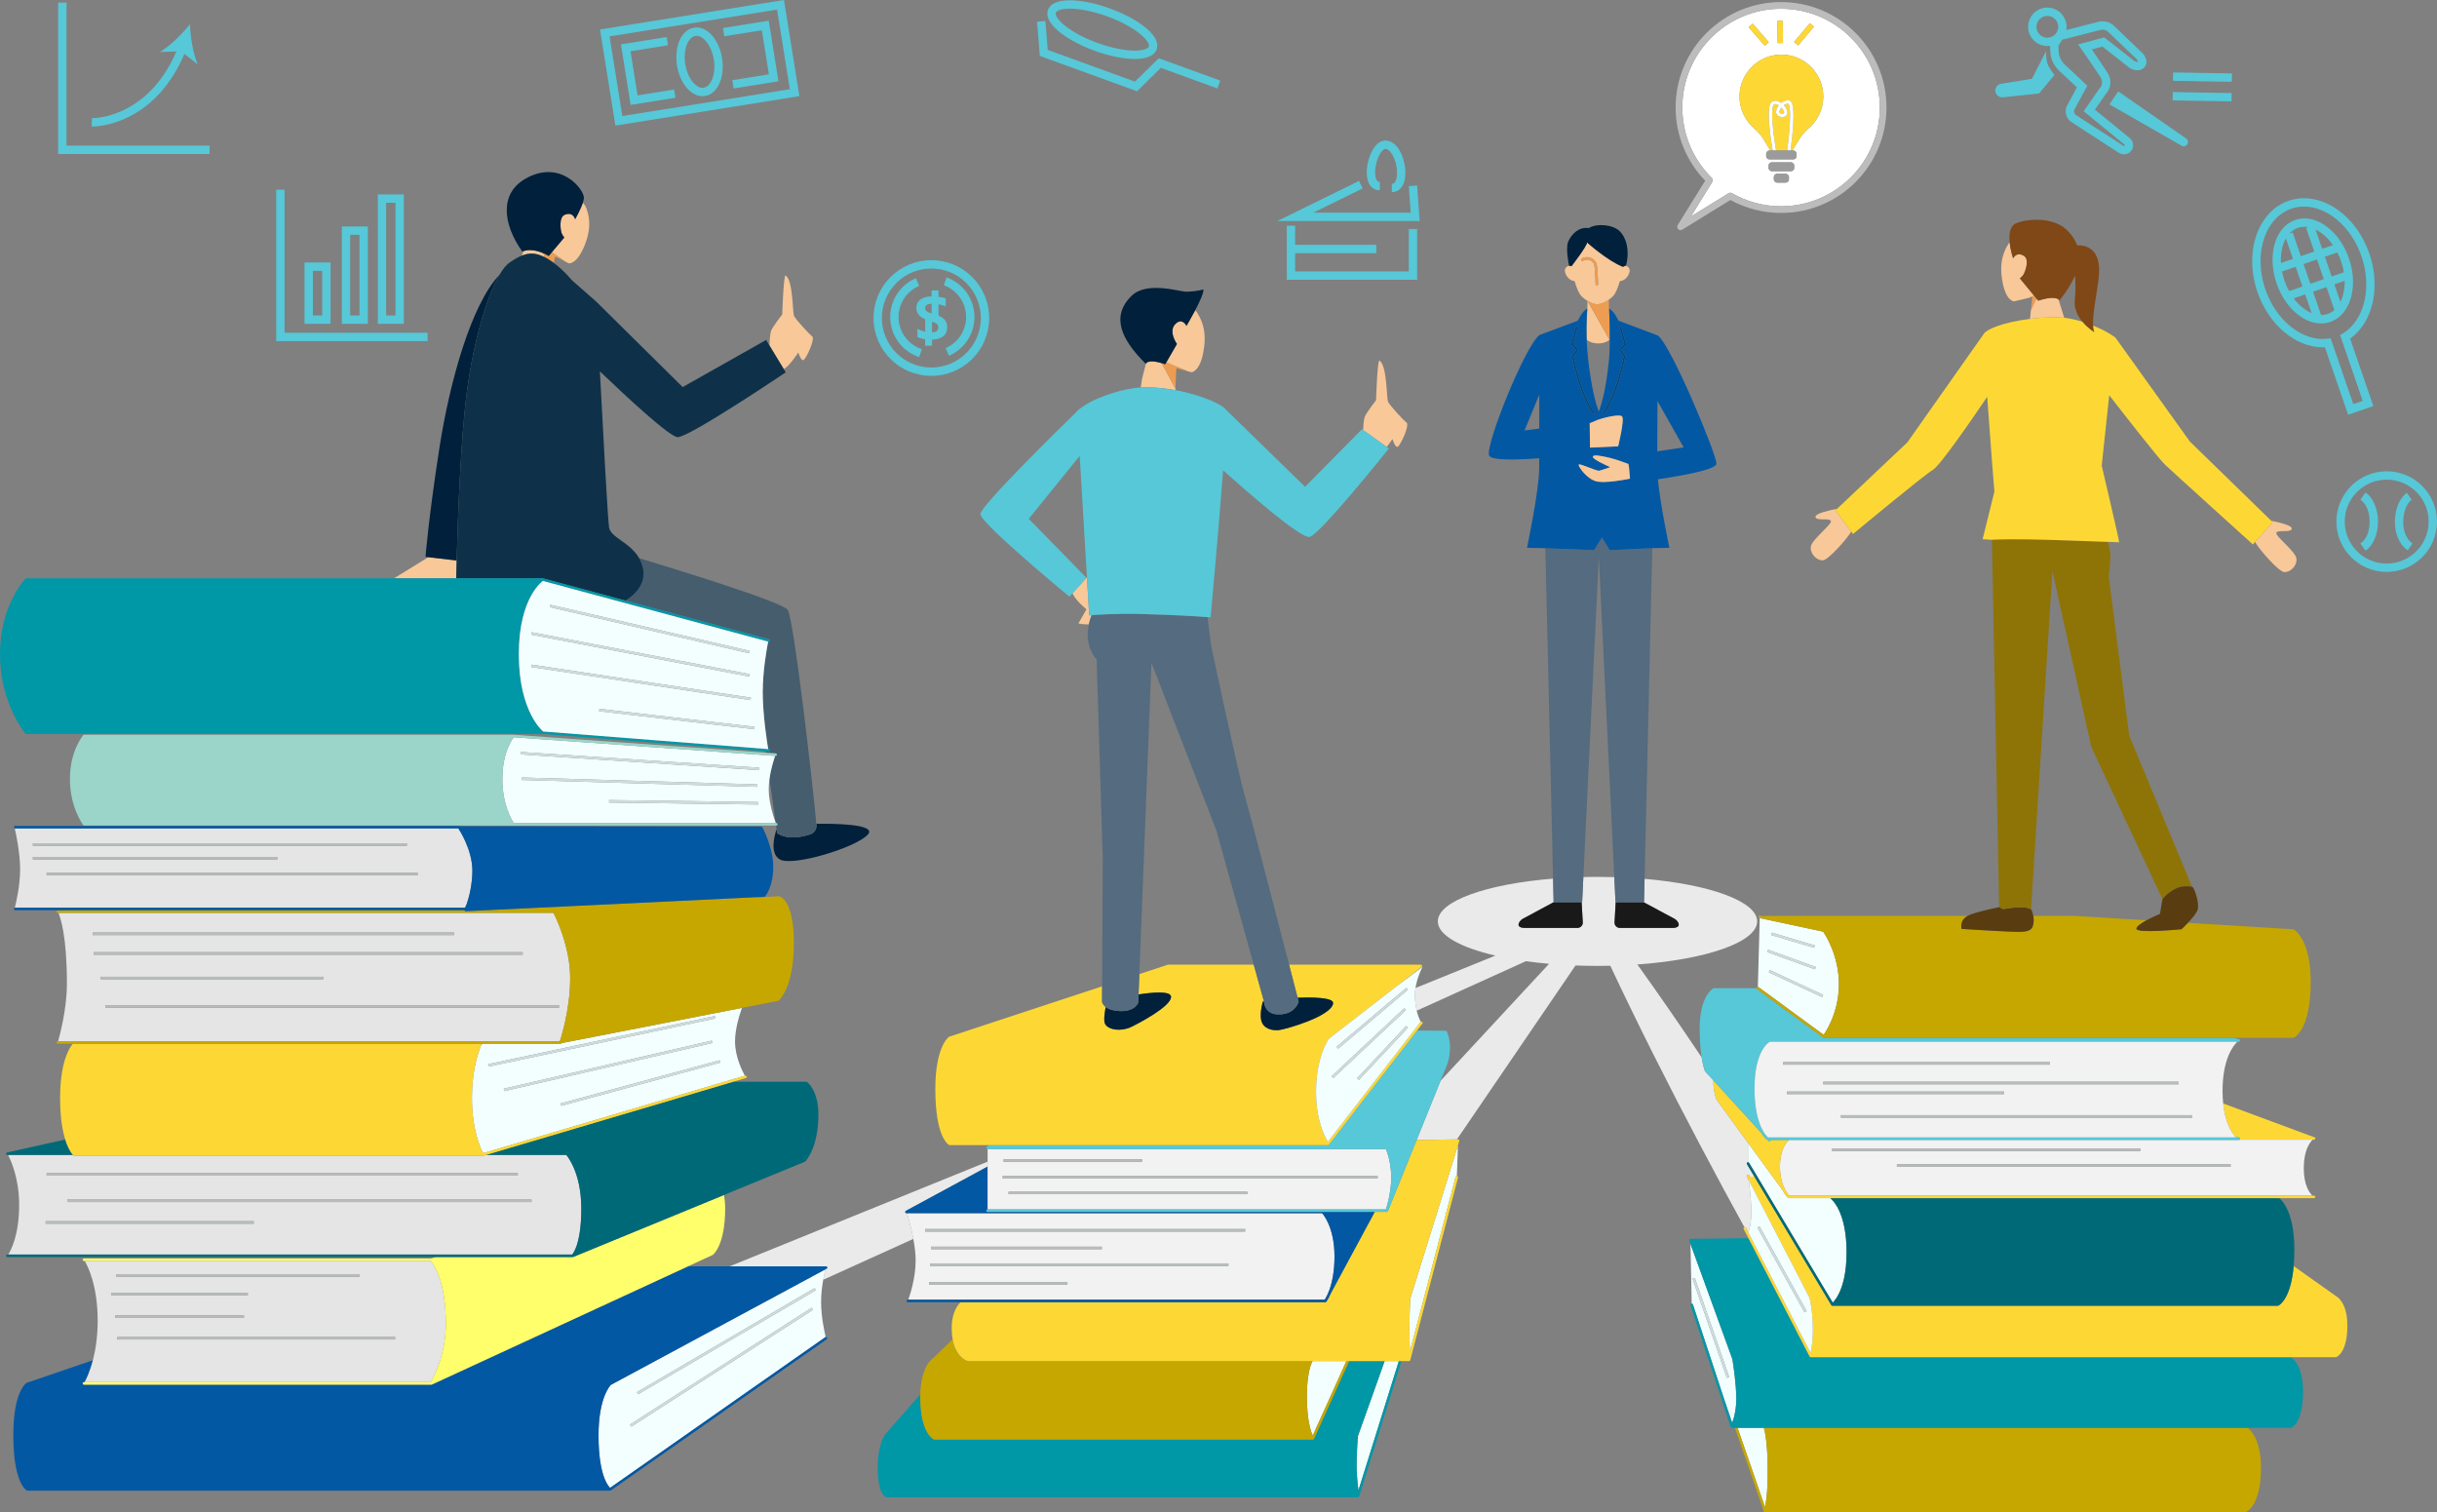 <?xml version="1.0" encoding="UTF-8"?><svg id="_レイヤー_2" xmlns="http://www.w3.org/2000/svg" viewBox="0 0 900 558.462"><rect x="0" y="0" width="900" height="558.462" fill="#808080" stroke="none"/><defs><style>.cls-1{fill:none;}.cls-2{fill:#f3ffff;}.cls-3{fill:#f8c899;}.cls-4{fill:#f2f2f2;}.cls-5{fill:#00497f;}.cls-6{fill:#006978;}.cls-7{fill:#0358a3;}.cls-8{fill:#00203b;}.cls-9{fill:#0097a7;}.cls-10{fill:#ed9d52;}.cls-11{fill:#eaeaea;}.cls-12{fill:#fdd835;}.cls-13{fill:#fff;}.cls-14{fill:#ffff6b;}.cls-15{fill:#e5e5e5;}.cls-16{fill:#7f4816;}.cls-17{fill:#9bd4c9;}.cls-18{fill:#b8bcbc;}.cls-19{fill:#8e7406;}.cls-20{fill:#cedbdd;}.cls-21{fill:#bcbcbc;}.cls-22{fill:#c6a700;}.cls-23{fill:#0e3149;}.cls-24{fill:#191919;}.cls-25{fill:#9b9b9b;}.cls-26{fill:#546b80;}.cls-27{fill:#455d6d;}.cls-28{fill:#593d10;}.cls-29{fill:#56c8d8;}</style></defs><g id="_レイヤー_1-2"><path class="cls-1" d="m178.169,385.449l.127-.02h-.401c-.064.151-.132.316-.203.489.299-.313.476-.469.476-.469Z"/><path class="cls-1" d="m881.419,177.128c-4.283,0-8.147,1.732-10.956,4.538-2.806,2.809-4.537,6.672-4.538,10.956,0,4.283,1.732,8.147,4.538,10.956,2.809,2.806,6.672,4.537,10.956,4.538,4.283,0,8.147-1.732,10.955-4.538,2.806-2.809,4.537-6.672,4.538-10.956,0-4.283-1.732-8.147-4.538-10.956-2.809-2.806-6.672-4.537-10.955-4.538Zm-3.213,15.587c0,1.487-.186,2.989-.595,4.425-.061.213-.128.425-.199.635-.41,1.292-.97,2.486-1.696,3.509-.549.771-1.195,1.448-1.958,1.97l-.105-.154c-.068.049-.131.103-.201.151h0s0,0,0,0h0l-1.75-2.544c.576-.396,1.071-.878,1.498-1.436.426-.558.783-1.195,1.069-1.891.065-.158.125-.32.182-.483.418-1.3.66-2.791.667-4.285,0-.098-.002-.196-.005-.293,0-.061-.004-.122-.006-.184-.045-1.146-.223-2.279-.512-3.312-.015-.056-.033-.109-.049-.164-.318-1.005-.764-1.92-1.346-2.681-.427-.559-.922-1.04-1.498-1.436h0s1.75-2.544,1.75-2.544c.069.048.133.101.201.151l.105-.154c.763.522,1.409,1.198,1.958,1.969.549.772,1.002,1.642,1.368,2.578.104.267.2.541.29.818.576,1.656.831,3.425.832,5.172,0,.036-.002.071-.002.107,0,.027.002.053.002.08Zm10.994,10.534c-.86-.592-1.594-1.309-2.202-2.107-.609-.798-1.094-1.674-1.471-2.594-.753-1.841-1.08-3.852-1.082-5.834,0-1.626.222-3.235.639-4.727.419-1.492,1.03-2.869,1.852-4.028.549-.771,1.195-1.448,1.959-1.969l1.74,2.551c-.399.271-.806.678-1.183,1.208-.377.53-.723,1.18-1.009,1.914-.576,1.467-.911,3.261-.91,5.051,0,1.229.156,2.455.477,3.577.32,1.124.803,2.14,1.443,2.977.427.559.922,1.04,1.498,1.436h0s-1.75,2.544-1.75,2.544Z"/><path class="cls-1" d="m639.656,525.54c.024-.061.048-.123.073-.189l-3.254-9.458,3.181,9.647Z"/><path class="cls-1" d="m846.714,85.859l3.004,8.738,4.957-1.704-3.004-8.738.815-.28c-.485-.085-.964-.129-1.435-.129-.822,0-1.621.129-2.4.396-.961.331-1.817.847-2.582,1.538-.209.189-.409.393-.603.607l1.247-.429Z"/><path class="cls-1" d="m842.819,117.573c2.592,2.909,5.608,5.076,8.723,6.334,2.078.839,4.198,1.276,6.284,1.276.561,0,1.119-.032,1.675-.096l1.233-.142,8.351,24.293,3.479-1.196-8.351-24.293,1.06-.646c2.669-1.627,4.812-4.128,6.298-7.246,1.485-3.116,2.3-6.842,2.299-10.838,0-3.341-.569-6.868-1.776-10.38h0c-1.439-4.187-3.607-7.833-6.2-10.742-2.593-2.91-5.608-5.079-8.724-6.337-2.078-.84-4.198-1.277-6.284-1.277-1.582,0-3.144.25-4.669.774-1.759.605-3.335,1.528-4.724,2.724-1.389,1.195-2.59,2.665-3.576,4.358-1.973,3.383-3.075,7.663-3.074,12.31,0,3.343.569,6.871,1.777,10.386,1.439,4.187,3.607,7.831,6.2,10.739Zm-2.374-28.737c.791-2.14,1.975-4.018,3.554-5.447,1.051-.951,2.279-1.697,3.649-2.168,1.109-.382,2.257-.564,3.404-.564,1.713,0,3.42.403,5.049,1.127,1.63.724,3.186,1.767,4.623,3.071,2.871,2.609,5.274,6.26,6.767,10.6l-1.46.502,1.46-.502c1.015,2.952,1.499,5.913,1.499,8.708,0,2.549-.403,4.961-1.194,7.103-.791,2.14-1.975,4.018-3.554,5.447-1.051.951-2.279,1.697-3.649,2.168-1.109.382-2.257.564-3.404.564-1.713,0-3.42-.403-5.049-1.127-1.63-.724-3.186-1.767-4.623-3.071-2.871-2.609-5.274-6.26-6.767-10.6-1.015-2.952-1.499-5.913-1.5-8.708,0-2.549.403-4.961,1.194-7.103Z"/><path class="cls-1" d="m863.201,93.228l-4.601,1.582,2.502,7.278,4.499-1.546c-.219-1.342-.558-2.711-1.029-4.083h0c-.391-1.137-.853-2.215-1.37-3.231Z"/><rect class="cls-1" x="851.831" y="96.456" width="5.242" height="7.696" transform="translate(13.803 283.223) rotate(-18.971)"/><path class="cls-1" d="m760.192,16.919l.069,1.956c.055,1.583.65,3.1,1.685,4.3l.487.565,8.437,7.912-4.714,8.689c-.136.252-.199.516-.199.782,0,.27.067.539.194.777.128.239.311.445.555.604l17.465,11.336c.068.045.153.069.231.068.055,0,.104-.012.138-.027.034-.016.055-.032.077-.057.06-.075.074-.132.076-.201,0-.046-.011-.095-.032-.136-.021-.042-.048-.076-.09-.108l-.027-.02-15.045-12.291,5.864-8.418.104-.099.042-.045c.043-.048.112-.13.191-.24.159-.221.353-.552.475-.945.082-.263.135-.552.135-.873-.002-.464-.104-1.003-.46-1.676-.024-.045-.074-.134-.142-.245-.067-.112-.153-.25-.251-.407-.198-.314-.451-.704-.741-1.144-.58-.88-1.307-1.957-2.051-3.05-1.488-2.186-3.046-4.434-3.664-5.324-.177-.254-.276-.397-.276-.397l-1.254-1.8,9.635-2.604,10.879,8.541.029.026.026.02c.026.019.066.046.115.077.099.062.233.137.379.203.291.137.632.224.82.219.08,0,.131-.011.163-.021.032-.011.047-.019.077-.043l.026-.025c-.008-.045-.029-.131-.079-.239-.067-.15-.179-.329-.289-.478-.074-.101-.144-.188-.205-.262-.013-.016-.026-.031-.038-.046l-10.394-9.967c-.58-.557-1.347-.857-2.132-.857-.254,0-.509.031-.76.096h-.001s-14.123,3.605-14.123,3.605l-1.408,2.267Z"/><path class="cls-1" d="m857.198,116.356c.819-.001,1.616-.129,2.392-.396.93-.32,1.761-.819,2.508-1.477l-2.912-8.471-4.957,1.704,2.97,8.64Z"/><path class="cls-1" d="m864.334,111.489c.999-1.995,1.571-4.527,1.569-7.327,0-.151-.007-.304-.01-.456l-3.787,1.302,2.228,6.481Z"/><path class="cls-1" d="m860.417,88.987c-1.612-1.922-3.441-3.364-5.276-4.238l2.455,7.141,3.988-1.371c-.374-.538-.763-1.05-1.167-1.532Z"/><path class="cls-1" d="m851.308,108.72l-4.225,1.452c.242.324.488.641.741.943,1.697,2.024,3.636,3.524,5.569,4.38.095.042.189.079.284.118l-2.37-6.893Z"/><path class="cls-1" d="m753.618,13.057c.697.546,1.566.858,2.474.857.302,0,.609-.034.918-.106.931-.218,1.698-.734,2.245-1.431.546-.697.858-1.566.858-2.474,0-.302-.034-.609-.107-.918h0c-.218-.931-.734-1.698-1.431-2.245-.697-.546-1.566-.858-2.474-.857-.302,0-.608.034-.918.107-.931.218-1.698.734-2.245,1.43-.546.697-.858,1.566-.857,2.474,0,.302.034.608.107.918.218.931.734,1.698,1.43,2.245Z"/><path class="cls-1" d="m847.802,98.521l-5.035,1.731c.217,1.12.513,2.254.904,3.391.471,1.372,1.048,2.659,1.7,3.852l4.933-1.696-2.502-7.278Z"/><path class="cls-1" d="m533.909,380.636s.002,0,.004,0c.01,0,.02.004.03.005.031.003.061.006.09.015.015.004.029.012.043.018.024.01.047.019.068.033.015.009.027.02.041.03.019.015.037.03.053.047.012.013.023.027.033.042.008.011.019.02.026.033.006.009.008.019.013.029.004.008.01.014.014.022.013.034,1.166,2.575,1.169,5.749,0,4.176-1.076,6.522-1.167,6.711l-2.32,5.747,40.072-43.196c-2.955-.262-5.808-.587-8.54-.969l-40.343,18.288c.503,2.114,1.17,3.466,1.522,4.084.159-.098.369-.095.526.027.202.156.24.447.083.65l-1.986,2.569,10.564.068s.003,0,.004,0Z"/><path class="cls-1" d="m431.436,356.227h31.572l-13.776-49.508-23.992-61.98-4.466,114.976,10.517-3.464c.045-.015.097-.023.145-.023Z"/><path class="cls-1" d="m844.204,88.055c-.04.07-.083.135-.122.206-1.11,2.044-1.745,4.714-1.743,7.678,0,.389.015.784.037,1.182l4.422-1.52-2.594-7.546Z"/><polygon class="cls-1" points="398.738 168.372 379.926 191.587 401.247 213.374 401.429 213.518 398.738 168.372"/><path class="cls-1" d="m390.789,7.01c.677.89,1.747,1.914,3.13,2.949,2.765,2.078,6.766,4.211,11.392,5.89,2.607.948,5.152,1.66,7.497,2.132,2.344.473,4.491.705,6.283.705.928,0,1.761-.062,2.469-.178.708-.115,1.291-.286,1.718-.48.285-.129.5-.266.65-.393.201-.172.287-.309.34-.451.033-.093.052-.189.052-.316,0-.191-.048-.46-.194-.803-.145-.342-.385-.75-.724-1.194-.677-.89-1.747-1.914-3.13-2.949-2.765-2.078-6.766-4.211-11.392-5.89-2.607-.948-5.152-1.66-7.497-2.133-2.344-.473-4.491-.705-6.283-.705-.928,0-1.76.062-2.469.178-.708.115-1.291.286-1.718.48-.285.129-.5.266-.65.392-.201.172-.287.309-.34.451h0c-.033.092-.051.188-.052.316,0,.191.048.46.194.803.145.342.385.75.724,1.194Z"/><path class="cls-1" d="m342.224,114.912c.386.338.986.618,1.8.823l.017.004.015.008v-3.574c-.591.016-1.076.094-1.441.234-.399.152-.659.367-.807.644-.099.186-.151.404-.151.663.002.473.183.859.568,1.199Z"/><path class="cls-1" d="m346.518,120.921c-.002-.549-.174-.963-.521-1.286-.321-.298-.924-.586-1.789-.837v3.931c.773-.038,1.346-.207,1.717-.487.395-.3.59-.72.593-1.321Z"/><rect class="cls-1" x="115.551" y="100.014" width="3.437" height="16.487"/><rect class="cls-1" x="129.326" y="86.722" width="3.437" height="29.779"/><path class="cls-1" d="m343.953,135.714c5.051,0,9.609-2.043,12.921-5.352,3.309-3.312,5.351-7.87,5.352-12.921,0-5.051-2.043-9.609-5.352-12.921-3.312-3.309-7.87-5.351-12.921-5.352-5.051,0-9.609,2.043-12.921,5.352-3.309,3.312-5.351,7.87-5.352,12.921,0,5.051,2.043,9.609,5.352,12.921,3.312,3.309,7.87,5.351,12.921,5.352Zm5.624-33.283c3.005,1.08,5.577,3.054,7.4,5.602,1.824,2.547,2.899,5.678,2.898,9.046,0,3.2-.97,6.187-2.631,8.661-1.661,2.475-4.011,4.445-6.781,5.638l-1.221-2.836c2.217-.954,4.107-2.537,5.438-4.522,1.332-1.986,2.107-4.366,2.107-6.94,0-2.709-.859-5.204-2.322-7.249-1.463-2.044-3.529-3.629-5.933-4.493h0s0,0,0,0h0l1.044-2.906Zm-9.67,8.16c.967-.739,2.355-1.104,4.148-1.125v-2.243h2.547v2.393c.95.12,1.797.294,2.533.524l.108.034v2.958l-.21-.081c-.784-.303-1.596-.525-2.432-.674v4.19c1.128.476,1.947,1.04,2.444,1.711.508.688.758,1.56.758,2.599.003,1.408-.494,2.533-1.479,3.322-.959.769-2.337,1.172-4.117,1.235v2.246h-2.547v-2.396c-.99-.14-1.909-.388-2.75-.751l-.093-.04v-3.064l.225.116c.854.441,1.727.761,2.618.969v-4.583c-1.051-.463-1.856-1.035-2.401-1.727-.562-.712-.845-1.55-.845-2.491-.003-1.307.501-2.366,1.493-3.122Zm-8.495-2.214c1.678-2.483,4.05-4.454,6.845-5.636l1.203,2.844c-2.236.946-4.144,2.529-5.489,4.521-1.345,1.993-2.129,4.384-2.129,6.973,0,2.772.899,5.318,2.424,7.389,1.525,2.07,3.675,3.652,6.165,4.467h0s-.961,2.935-.961,2.935c-3.114-1.02-5.79-2.991-7.69-5.57-1.9-2.578-3.026-5.775-3.025-9.221,0-3.217.981-6.22,2.658-8.701Z"/><path class="cls-1" d="m286.449,303.807l-2.276-16.097c-.167,1.224-.273,2.484-.273,3.72,0,5.011,1.885,10.573,2.549,12.377Z"/><path class="cls-1" d="m254.854,28.862c.821,1.423,1.825,2.469,2.781,3.03.64.377,1.242.547,1.806.547.146,0,.291-.011.437-.035.505-.082.969-.293,1.429-.662.457-.368.898-.9,1.277-1.586.762-1.369,1.252-3.341,1.249-5.565,0-.838-.068-1.712-.21-2.603h0c-.316-1.981-.961-3.764-1.785-5.184-.821-1.423-1.825-2.469-2.781-3.031-.64-.377-1.242-.547-1.806-.547-.145,0-.29.011-.437.035-.505.082-.969.293-1.429.662-.457.368-.898.9-1.277,1.586-.762,1.369-1.252,3.341-1.249,5.565,0,.838.068,1.712.211,2.604.316,1.981.961,3.764,1.785,5.184Z"/><path class="cls-1" d="m291.685,32.942l-4.707-29.404-61.858,9.903,4.707,29.404,61.858-9.903Zm-7.778-25.31l3.583,22.378-16.558,2.651-.488-3.049,13.509-2.163-2.606-16.28-13.867,2.22h0s0,0,0,0h0l-.488-3.049,16.916-2.708Zm-33.211,7.934c.61-1.632,1.511-3.043,2.748-4.046.822-.666,1.805-1.137,2.88-1.308.307-.049.617-.074.925-.074,1.199,0,2.352.368,3.379.978,1.03.611,1.951,1.46,2.758,2.481,1.61,2.044,2.782,4.787,3.284,7.903l-1.525.244,1.525-.244c.168,1.052.249,2.087.249,3.092,0,1.999-.318,3.872-.926,5.508-.61,1.632-1.511,3.043-2.748,4.046-.822.666-1.805,1.137-2.88,1.308-.308.049-.617.073-.925.073-1.199,0-2.352-.368-3.379-.978-1.03-.611-1.951-1.46-2.758-2.481-1.61-2.044-2.782-4.786-3.283-7.903-.168-1.052-.249-2.087-.249-3.092,0-1.999.318-3.872.926-5.508Zm-4.466-1.902h0s.488,3.049.488,3.049l-13.867,2.22,2.606,16.28,13.509-2.163.488,3.049-16.558,2.651-3.583-22.378,16.916-2.708Z"/><rect class="cls-1" x="142.618" y="74.881" width="3.437" height="41.62"/><path class="cls-1" d="m590.224,126.831c-2.157,0-3.541-.8-4.256-1.372.086,2.435.266,5.089.601,7.787,1.235,9.926,2.54,15.289,3.879,18.721,1.339-3.432,2.76-9.323,3.729-18.721.226-2.186.312-5.004.326-7.805-.034.027-.066.054-.103.082-.737.566-2.099,1.309-4.176,1.309Z"/><path class="cls-1" d="m563.028,158.958l5.423-.69c.007-3.982.015-8.319.022-12.535l-5.446,13.225Z"/><path class="cls-1" d="m798.608,332.041l-26.301-56.308-14.339-64.847-7.875,124.719c.336.769.645,1.663.819,2.619h15.261s26.538,1.629,26.538,1.629c2.362-1.293,4.971-2.374,4.971-2.374l.926-5.437Z"/><path class="cls-1" d="m584.742,323.889c1.723-.042,3.465-.065,5.227-.065,2.096,0,4.166.031,6.206.09l-5.717-118.258-5.716,118.233Z"/><path class="cls-1" d="m766.265,110.433c.333-2.584.264-5.715.031-8.707-1.257,3.05-3.239,6.147-5.71,9.191,0,0-.092-.176-.384-.372l2.124,6.805c2.526.288,4.752.842,6.695,1.462-1.728-2.104-3.196-4.964-2.755-8.379Z"/><path class="cls-1" d="m621.788,165.227l-9.66-17.081c-.038,6.733-.074,13.551-.095,18.534l9.754-1.453Z"/><path class="cls-1" d="m798.608,332.041s.159-.212.454-.542c-.342.341-.454.542-.454.542Z"/><path class="cls-11" d="m523.196,373.238l40.343-18.288c2.732.382,5.585.708,8.54.969l-40.072,43.196-8.832,21.884,14.879-.24,43.796-64.224c2.654.102,5.364.156,8.118.156,1.595,0,3.175-.018,4.738-.053,2.427,5.179,5.163,10.954,7.552,15.818,10.906,22.426,22.436,44.669,34.254,66.596,2.549,4.71,5.114,9.411,7.688,14.108.212-.069.448.022.554.226l.884,1.708c.308-.745,1.327-3.64,1.122-8.987-.167-4.343-.68-8.338-.981-10.392l-.639-1.237h0c-.117-.227-.028-.507.199-.624.227-.117.507-.028.624.199l.244.473,1.703-.011-2.756-4.604h0c-.131-.219-.06-.504.159-.635.075-.045.157-.064.238-.064v-7.185l-11.491-15.764-.04-.066c-.025-.049-1.257-2.537-1.257-6.974,0-.081.004-.16.006-.24l-3.027-3.314c-.035-.038-.064-.083-.084-.13-.016-.036-.68-1.606-1.234-5.078-7.74-11.549-15.628-23.002-23.73-34.288,25.44-1.823,44.239-8.258,44.239-15.917,0-7.39-17.503-13.64-41.586-15.707l-.202,8.63h-.125l11.589,6.225c1.417,1.028,2.592,3.268-1.061,3.268h-19.325c-1.09,0-1.973-.884-1.973-1.974l.431-7.52h-.061l-.448-9.266c-2.04-.059-4.11-.09-6.206-.09-1.762,0-3.504.023-5.227.065l-.449,9.291h-.185l.431,7.52c0,1.09-.884,1.974-1.973,1.974h-19.325c-3.653,0-2.478-2.24-1.061-3.268l11.589-6.225h-.002l-.204-8.711c-24.584,1.981-42.561,8.299-42.561,15.788,0,5.079,8.27,9.619,21.259,12.634l-29.518,11.977c-.124.808-.199,1.634-.199,2.456,0,2.39.281,4.358.652,5.915Z"/><path class="cls-11" d="m334.769,448.02h0c-.048,0-.093-.009-.137-.023-.008-.002-.016-.004-.024-.007-.041-.015-.079-.036-.114-.062-.007-.005-.013-.011-.02-.016-.034-.029-.066-.061-.091-.098-.001-.002-.002-.004-.003-.006-.025-.038-.042-.08-.055-.125-.001-.004-.004-.008-.005-.012,0-.002,0-.005,0-.007-.008-.035-.014-.07-.014-.107,0-.009.002-.018.003-.026,0-.01.002-.019.003-.029.005-.045.015-.088.032-.128.001-.003.003-.006.005-.009.018-.039.042-.075.07-.107.005-.006.009-.012.014-.017.031-.033.067-.06.106-.083.004-.002.006-.006.01-.008l30.187-16.351v-1.822l-95.283,38.659h35.591s.008.002.013.002c.045.001.09.008.132.022.007.002.014.006.021.008.039.015.077.035.111.061.003.002.007.004.01.006.034.027.063.06.089.096.006.008.011.016.017.024.005.008.011.015.015.023.017.032.029.066.039.1,0,.002.002.004.003.006.001.004,0,.009.001.013.01.045.014.09.011.135,0,.003,0,.006,0,.009-.004.044-.016.087-.033.128-.003.008-.006.017-.01.025-.018.039-.042.075-.071.108-.006.006-.012.012-.017.018-.032.033-.068.063-.11.086l-.388.209c-.195.746-.531,2.123-.848,3.876l33.274-15.083c-.814-4.351-1.974-8.195-2.382-9.487h-.149Z"/><path class="cls-2" d="m225.574,511.43c-.029.03-.074.078-.132.146-.118.136-.292.352-.504.659-.423.613-.997,1.589-1.574,3.019-1.155,2.861-2.327,7.543-2.327,14.776,0,8.11,1.069,12.978,2.165,15.828.855,2.221,1.718,3.213,2.114,3.584l79.463-55.624h0c.048-.034.1-.055.154-.069-.394-1.625-1.701-7.424-1.701-12.964,0-2.996.382-5.913.795-8.195.317-1.752.653-3.13.848-3.876l-79.302,42.715Zm7.584,15.42l-.501-.779,67.062-43.137.501.779-67.062,43.137Zm2.521-11.952l-.468-.799,65.612-38.425.468.799-65.612,38.425Z"/><path class="cls-7" d="m304.779,493.819l-79.463,55.624c-.396-.371-1.259-1.364-2.114-3.584-1.096-2.85-2.166-7.718-2.165-15.828,0-7.233,1.172-11.915,2.327-14.776.578-1.431,1.151-2.406,1.574-3.019.212-.306.386-.522.504-.659.059-.068.103-.116.132-.146l79.302-42.715.388-.209c.043-.023.078-.053.11-.086.006-.006.012-.011.017-.018.029-.033.052-.069.071-.108.004-.008.007-.016.01-.025.016-.041.029-.084.033-.128,0-.003,0-.006,0-.009.003-.045,0-.09-.011-.135,0-.004,0-.009-.001-.013,0-.002-.002-.004-.003-.006-.009-.034-.021-.068-.039-.1-.004-.008-.011-.015-.015-.023-.005-.009-.011-.016-.017-.024-.026-.037-.055-.07-.089-.096-.003-.002-.007-.004-.01-.006-.034-.026-.072-.045-.111-.061-.007-.003-.013-.006-.021-.008-.043-.014-.087-.021-.132-.022-.004,0-.008-.002-.013-.002h-50.937l-94.594,43.659c-.008.004-.017.003-.025.007-.033.013-.067.022-.103.028-.014.002-.028.005-.042.005-.008,0-.016.003-.024.003H30.995c-.256,0-.463-.207-.463-.463s.207-.463.463-.463h.268c.563-1.021,1.917-3.744,3.046-8.097l-24.359,8.303c-.009.003-.015.009-.023.013-.02.008-.04.014-.059.024-.088.049-1.342.819-2.554,3.608-1.214,2.79-2.398,7.596-2.399,15.769,0,8.769,1.184,13.826,2.396,16.721,1.21,2.894,2.468,3.628,2.568,3.68.067.036.143.055.219.055h215.196s.005,0,.007,0c.017,0,.033-.005.049-.007.027-.003.053-.006.078-.014.016-.005.03-.013.045-.019.025-.011.05-.021.072-.036.004-.003.009-.004.013-.007l79.75-55.825c.21-.147.261-.436.114-.645-.113-.162-.311-.228-.491-.183-.054.013-.106.035-.154.069h0Z"/><rect class="cls-20" x="230.233" y="494.823" width="76.036" height=".926" transform="translate(-213.523 203.462) rotate(-30.355)"/><rect class="cls-20" x="226.569" y="504.429" width="79.738" height=".926" transform="translate(-230.785 224.402) rotate(-32.751)"/><path class="cls-15" d="m31.263,510.411h127.799c.031-.052.067-.111.108-.181.155-.264.378-.658.646-1.172.536-1.029,1.253-2.542,1.971-4.462,1.435-3.842,2.871-9.316,2.871-15.833-.004-16.019-4.729-22.156-5.543-23.099H31.286c1.075,1.809,4.784,8.991,4.784,22.012,0,6.036-.798,10.928-1.761,14.64-1.129,4.353-2.482,7.076-3.046,8.097Zm11.694-39.875h89.9v.926H42.957v-.926Zm47.125,15.225v.926h-47.487v-.926h47.487Zm-48.937-8.337h50.387v.926h-50.387v-.926Zm2.175,17.239v-.926h102.587v.926H43.32Z"/><path class="cls-14" d="m164.656,488.761c0,6.517-1.436,11.991-2.871,15.833-.717,1.921-1.435,3.433-1.971,4.462-.268.515-.491.909-.646,1.172-.041.07-.077.13-.108.181H30.995c-.256,0-.463.207-.463.463s.207.463.463.463h0s128.325,0,128.325,0c.008,0,.016-.003.024-.003.014,0,.028-.003.042-.005.036-.005.07-.014.103-.028.008-.003.017-.003.025-.007l94.594-43.659,9.081-4.191c.03-.014.057-.03.084-.05.061-.045,1.204-.931,2.322-3.493,1.118-2.563,2.214-6.797,2.214-13.552,0-1.76-.169-3.472-.424-5.061l-55.688,22.889s-.005.001-.007.002c-.004.002-.008.002-.012.004-.051.018-.103.029-.155.029,0,0-.001,0-.002,0h-50.583l-1.687.524H30.995c-.256,0-.463.207-.463.463s.207.463.463.463h128.118c.814.943,5.539,7.08,5.543,23.099Z"/><rect class="cls-18" x="42.957" y="470.536" width="89.9" height=".926"/><rect class="cls-18" x="41.145" y="477.423" width="50.387" height=".926"/><rect class="cls-18" x="42.595" y="485.761" width="47.487" height=".926"/><rect class="cls-18" x="43.32" y="493.736" width="102.587" height=".926"/><path class="cls-15" d="m211.318,463.286s.002-.003.004-.004c.086-.101.215-.267.375-.514.318-.494.756-1.31,1.198-2.57.885-2.52,1.787-6.819,1.786-13.848,0-6.951-1.413-11.935-2.828-15.189-1.172-2.695-2.343-4.2-2.72-4.648h-29.673l-1.159.343c-.042.013-.087.019-.133.019H27.52c-.107,0-.211-.037-.294-.105-.016-.013-.111-.094-.264-.257H2.975c.929,1.762,4.095,8.489,4.095,18.387,0,11.19-3.026,16.825-4.029,18.387h208.278Zm-15.024-19.374H24.832v-.926h171.462v.926Zm-179.075-10.714h174v.926H17.22v-.926Zm76.487,18.689H16.857v-.926h76.85v.926Z"/><path class="cls-6" d="m211.519,464.212s.001,0,.002,0c.052,0,.104-.01.155-.029.004-.001.008-.002.012-.004.002,0,.005-.001.007-.002l55.688-22.889,29.861-12.274c.057-.023.108-.057.151-.101.036-.035,1.25-1.263,2.454-4.04,1.204-2.777,2.395-7.103,2.394-13.325,0-4.421-1.016-7.405-2.051-9.286-1.035-1.882-2.083-2.657-2.127-2.689-.032-.023-.066-.041-.102-.055-.007-.003-.015-.004-.023-.007-.042-.014-.086-.022-.13-.024-.006,0-.012-.003-.018-.003h-27.034l-91.299,27.026h29.673c.377.448,1.548,1.953,2.72,4.648,1.414,3.254,2.827,8.238,2.828,15.189,0,7.029-.902,11.328-1.786,13.848-.442,1.26-.88,2.076-1.198,2.57-.159.247-.289.413-.375.514-.001.002-.002.003-.004.004H2.72c-.256,0-.463.207-.463.463s.207.463.463.463h158.217s50.583,0,50.583,0Z"/><path class="cls-6" d="m24.657,422.457c-.194-.5-.388-1.051-.577-1.659l-21.453,4.797s0,0,0,0l-.007.002s-.003.002-.005.002c-.054.013-.105.034-.15.064,0,0-.001,0-.002,0-.043.029-.08.067-.112.109-.003.004-.006.007-.008.01-.028.04-.049.086-.063.134-.002.007-.005.013-.006.02-.009.036-.015.073-.015.111,0,.013.003.025.004.038,0,.005-.001.009,0,.013,0,.004.003.007.003.011.007.051.021.098.043.142.003.007.007.013.011.02.024.043.053.081.089.114.005.005.01.008.016.013.038.032.08.059.127.078.004.002.008.002.013.004.05.018.103.03.159.03h0s24.243,0,24.243,0c-.445-.479-1.382-1.678-2.306-4.055Z"/><rect class="cls-18" x="17.22" y="433.198" width="174" height=".926"/><rect class="cls-18" x="24.832" y="442.986" width="171.462" height=".926"/><rect class="cls-18" x="16.857" y="450.961" width="76.85" height=".926"/><path class="cls-2" d="m207.089,385.429h-28.792l-.127.02s-.177.156-.476.469c-.367.905-.81,2.114-1.254,3.62-1.076,3.649-2.156,9.014-2.156,15.857,0,12.001,3.317,18.968,4.112,20.466l96.685-28.621c-.842-1.499-3.628-6.893-3.628-12.638,0-4.599,1.562-9.642,2.564-12.403l-66.534,12.999c-.082.138-.229.229-.394.229Zm-21.049,16.606l76.85-17.762.209.903-76.85,17.762-.209-.903Zm79.976-9.614l-58.725,15.95-.243-.894,58.725-15.95.243.894Zm-85.575,1.456l-.192-.906,83.737-17.762.192.906-83.737,17.762Z"/><path class="cls-12" d="m24.657,422.457c.924,2.377,1.861,3.576,2.306,4.055.152.164.247.244.264.257.083.068.187.105.294.105h150.65c.046,0,.09-.007.133-.019l1.159-.343,91.299-27.026,4.691-1.388c.245-.073.385-.33.313-.576-.073-.245-.33-.385-.576-.313h0s-.108.032-.108.032l-96.685,28.621c-.795-1.498-4.112-8.466-4.112-20.466,0-6.843,1.08-12.208,2.156-15.857.444-1.507.887-2.716,1.254-3.62.07-.174.139-.338.203-.489H26.904c-.456.529-1.355,1.746-2.246,3.973-1.241,3.101-2.465,8.148-2.464,15.994,0,7.219.869,12.127,1.886,15.403.189.608.382,1.159.577,1.659Z"/><rect class="cls-20" x="179.413" y="384.079" width="85.601" height=".926" transform="translate(-74.955 54.478) rotate(-11.976)"/><rect class="cls-20" x="185.131" y="393.142" width="78.876" height=".926" transform="translate(-82.872 60.684) rotate(-13.015)"/><rect class="cls-20" x="206.106" y="399.486" width="60.852" height=".926" transform="translate(-96.56 75.98) rotate(-15.195)"/><path class="cls-2" d="m652.104,555.116c.357-2.129.719-5.791.719-11.859,0-11.947-1.403-15.862-1.421-15.91h0c-.007-.02-.01-.04-.014-.06h-9.687l10.119,29.249c.089-.371.186-.836.284-1.42Z"/><path class="cls-22" d="m651.387,527.287c.005.02.007.04.014.06h0c.018.049,1.422,3.963,1.421,15.91,0,6.068-.362,9.73-.719,11.859-.098.584-.195,1.049-.284,1.42l-10.119-29.249h-.98l10.678,30.863c.009.027.022.052.035.076.001.002.001.004.002.006,0,0,0,0,0,0,.019.032.042.061.068.087.006.006.013.012.02.018.021.019.044.037.068.052.008.005.015.01.023.014.064.035.135.054.209.056.004,0,.007.002.011.002h177.325c.051,0,.106-.009.154-.027.084-.027,1.532-.579,2.93-2.908,1.4-2.329,2.754-6.41,2.754-13.505,0-6.153-1.361-9.955-2.756-12.225-.781-1.272-1.569-2.058-2.123-2.51h-178.732Z"/><path class="cls-2" d="m625.209,481.729l11.266,34.165,3.254,9.458c.144-.379.305-.841.466-1.379.513-1.716,1.028-4.209,1.028-7.299.001-5.441-1.106-12.692-1.382-14.408-.027-.17-.046-.281-.055-.336l-15.471-42.546.445,22.029c.198-.004.384.118.449.316Zm.723-9.794l12.687,36.612-.875.303-12.687-36.612.875-.303Z"/><path class="cls-9" d="m668.725,501.187s-.003,0-.005,0c-.024,0-.046-.006-.069-.009-.012-.002-.025,0-.037-.004-.004,0-.007-.002-.011-.003-.006-.002-.011-.004-.017-.006-.017-.005-.031-.013-.047-.021-.019-.009-.039-.015-.057-.026,0,0-.002,0-.002,0,0,0-.002,0-.003-.001-.007-.004-.011-.011-.018-.015-.015-.01-.027-.022-.04-.034-.014-.012-.028-.024-.04-.037-.004-.005-.009-.009-.013-.014-.005-.006-.007-.013-.012-.019-.009-.012-.016-.024-.024-.036-.005-.008-.012-.015-.017-.023l-22.607-43.696-21.427.245c-.007,0-.014.002-.022.003-.023.001-.045.004-.068.009-.013.003-.026.006-.038.01-.008.002-.017.003-.025.006-.013.005-.023.012-.035.017-.012.005-.023.01-.034.017-.022.013-.043.028-.063.044-.006.005-.013.009-.02.015-.025.023-.048.049-.067.076,0,.001-.002.002-.003.004-.004.005-.006.012-.009.017-.014.022-.026.045-.036.068-.005.011-.008.022-.012.034-.007.021-.012.043-.016.065-.002.012-.004.023-.005.035-.002.023-.002.047,0,.071,0,.01,0,.021.002.031.004.033.011.065.023.097,0,.001,0,.002,0,.003l.464,1.277,15.471,42.546c.009.055.028.166.055.336.276,1.716,1.383,8.967,1.382,14.408,0,3.09-.515,5.583-1.028,7.299-.161.538-.321,1-.466,1.379-.025.066-.049.128-.073.189l-3.181-9.647-11.266-34.165c-.065-.198-.251-.32-.449-.316-.045,0-.091.006-.136.021-.243.08-.375.342-.295.585l14.822,44.95c.058.175.215.3.399.316.137.012.269-.038.364-.13.086.083.199.132.321.132h205.787c.055,0,.114-.011.166-.031.09-.031,1.199-.501,2.256-2.408,1.058-1.906,2.074-5.228,2.074-10.994,0-5.003-1.022-8.099-2.077-9.956-.884-1.559-1.786-2.234-2.092-2.43l-.191-.281h-177.433Z"/><rect class="cls-20" x="631.374" y="471.018" width=".926" height="38.748" transform="translate(-125.733 233.896) rotate(-19.111)"/><path class="cls-12" d="m844.429,478.517c-1.463,2.928-2.982,3.625-3.078,3.663-.057.024-.119.037-.181.037h-164.443s0,0,0,0c-.032,0-.064-.003-.096-.01-.012-.003-.023-.008-.035-.011-.009-.003-.018-.006-.028-.009-.041-.015-.08-.034-.115-.06-.002-.001-.003-.003-.005-.004-.033-.025-.061-.055-.087-.088-.006-.008-.012-.015-.017-.023-.005-.007-.011-.013-.015-.02l-28.419-47.475-1.703.011-.244-.473c-.117-.227-.397-.316-.624-.199-.227.117-.316.397-.199.624h0s.639,1.237.639,1.237l22.511,43.606c.127.503,1.208,4.983,1.207,11.736,0,3.599-.307,5.985-.608,7.459-.085.417-.17.759-.247,1.038l-23.003-44.46-.884-1.708c-.106-.204-.342-.295-.554-.226-.024.008-.048.016-.071.028-.227.118-.316.397-.198.624l1.774,3.429,22.607,43.696c.005.009.012.015.017.023.008.013.015.025.024.036.004.006.007.013.012.019.004.005.009.009.013.014.012.014.026.025.04.037.013.012.026.024.04.034.006.004.011.011.018.015,0,0,.002,0,.003.001,0,0,.002,0,.002,0,.018.011.038.017.057.026.016.007.03.015.047.021.006.002.011.005.017.006.004,0,.007.002.011.003.012.003.025.002.037.004.023.004.045.009.069.009.002,0,.003,0,.005,0h193.91c.051,0,.105-.009.153-.026.084-.027,1.138-.435,2.143-2.094,1.007-1.659,1.967-4.543,1.967-9.527,0-4.328-.967-7.018-1.969-8.632-.914-1.475-1.848-2.039-2.05-2.148l-15.806-11.212c-.473,5.349-1.547,8.779-2.643,10.969Z"/><path class="cls-2" d="m668.642,499.554c.077-.278.162-.62.247-1.038.301-1.475.608-3.861.608-7.459,0-6.753-1.08-11.233-1.207-11.736l-22.511-43.606c.301,2.054.814,6.049.981,10.392.206,5.347-.813,8.242-1.122,8.987l23.003,44.46Zm-2.228-14.918l-17.4-31.296.81-.45,17.4,31.296-.81.45Z"/><rect class="cls-20" x="657.656" y="450.86" width=".926" height="35.808" transform="translate(-144.865 378.895) rotate(-29.076)"/><path class="cls-3" d="m168.641,206.986l-10.468-1.217-12.667,7.795h22.974c.039-1.807.092-4.032.16-6.578Z"/><path class="cls-8" d="m299.244,308.116c-3.096,1.011-8.435,2.129-12.249-.441l-.205-1.453c-.862,2.592-2.559,9.096,1.268,11.184,4.82,2.629,28.046-4.382,32.428-9.203,3.618-3.98-13.077-4.076-19.008-3.989.015.162.029.321.042.471.136,1.535-.811,2.951-2.276,3.43Z"/><path class="cls-2" d="m645.95,429.436l30.89,51.604c.12-.117.263-.265.427-.453.507-.584,1.196-1.527,1.889-2.948,1.387-2.843,2.798-7.602,2.798-15.218,0-7.084-1.221-11.804-2.51-14.816-1.29-3.013-2.648-4.322-2.945-4.586-.04-.035-.059-.051-.059-.051h0s-.071-.07-.071-.07l-.356-.434h-15.329s0,0,0,0c-.051,0-.101-.01-.149-.026-.016-.005-.029-.015-.044-.022-.031-.014-.061-.029-.088-.05-.004-.003-.009-.004-.013-.008-.037-.031-1.03-.861-2.014-2.716-.013-.024-.026-.05-.038-.075l-12.784-17.538v7.185c.157,0,.311.079.397.224Z"/><path class="cls-6" d="m676.013,442.462l.356.434.071.07h0s.02.016.059.051c.297.264,1.655,1.573,2.945,4.586,1.289,3.013,2.51,7.732,2.51,14.816,0,7.616-1.411,12.376-2.798,15.218-.694,1.422-1.382,2.365-1.889,2.948-.164.189-.306.336-.427.453l-30.89-51.604c-.087-.145-.24-.223-.397-.224-.081,0-.163.019-.238.064-.219.131-.291.416-.159.635h0s2.756,4.604,2.756,4.604l28.419,47.475c.004.007.01.013.015.02.005.008.011.015.017.023.025.033.054.063.087.088.002.001.003.003.005.004.035.026.074.045.115.06.009.003.018.006.028.009.012.003.023.009.035.011.032.007.064.01.096.01,0,0,0,0,0,0h164.443c.062,0,.124-.013.181-.037.096-.038,1.615-.735,3.078-3.663,1.096-2.189,2.171-5.619,2.643-10.969.159-1.805.251-3.827.251-6.095,0-7.789-1.433-12.578-2.896-15.436-1.059-2.07-2.131-3.118-2.668-3.555h-165.746Z"/><path class="cls-2" d="m501.492,530.306c-.004.042-.009.104-.016.189-.013.163-.032.402-.055.705-.045.607-.105,1.474-.166,2.509-.121,2.071-.241,4.817-.241,7.513,0,3.404.387,6.979.67,9.134l14.912-47.719h-5.239l-9.866,27.669Z"/><path class="cls-9" d="m516.597,502.637l-14.912,47.719c-.283-2.155-.67-5.729-.67-9.134,0-2.695.12-5.442.241-7.513.06-1.035.12-1.902.166-2.509.023-.304.041-.542.055-.705.007-.085.012-.148.016-.189l9.866-27.669h-13.114l-12.978,28.727s-.005.008-.007.012c-.001.003-.002.006-.003.009-.003.006-.008.01-.011.016-.015.027-.032.051-.051.073-.007.008-.013.016-.021.024-.026.027-.054.051-.086.07-.003.002-.006.003-.009.004-.029.017-.061.03-.093.041-.01.003-.021.006-.031.008-.032.008-.064.012-.096.013-.004,0-.009.002-.013.002h-139.683c-.055,0-.112-.01-.163-.03-.089-.03-1.399-.568-2.657-2.799-1.26-2.231-2.476-6.134-2.477-12.922,0-.322.005-.634.012-.943l-12.722,14.47c-.128.135-3.003,3.4-2.999,12.393.002,5.231.719,7.954,1.494,9.424.388.734.797,1.154,1.136,1.388.339.235.604.277.672.282l.041.002h174.02c.041,0,.081-.006.12-.016.005-.001.01-.004.015-.006.039-.012.076-.03.111-.052.011-.007.02-.014.03-.021.028-.021.054-.046.077-.074.008-.009.016-.017.023-.027.003-.005.008-.008.011-.013.023-.035.04-.073.053-.112,0-.002.002-.003.002-.005l15.607-49.942h-.971Z"/><path class="cls-2" d="m482.649,515.828c0,8.525,1.431,12.72,2.159,14.302l12.421-27.493h-12.481c-.22.392-.503.997-.791,1.895-.646,2.018-1.307,5.507-1.307,11.296Z"/><path class="cls-22" d="m339.864,515.886c0,6.788,1.217,10.691,2.477,12.922,1.258,2.231,2.568,2.769,2.657,2.799.051.019.108.03.163.03h139.683s.009-.002.013-.002c.033,0,.065-.006.096-.013.011-.003.021-.005.031-.008.032-.01.064-.024.093-.041.003-.002.006-.003.009-.004.031-.019.059-.043.086-.07.007-.008.014-.015.021-.024.019-.022.036-.047.051-.073.003-.006.008-.01.011-.016.001-.003.002-.006.003-.009.002-.004.005-.008.007-.012l12.978-28.727h-1.017l-12.421,27.493c-.727-1.582-2.158-5.777-2.159-14.302,0-5.789.661-9.277,1.307-11.296.287-.898.57-1.504.791-1.895h-127.186c-.039,0-.074-.004-.112-.014-.063-.015-1.568-.406-3.057-2.147-1.04-1.214-2.053-3.08-2.571-5.885l-6.941,6.726c-.28.167-1.419.933-2.537,2.871-1.187,2.056-2.344,5.42-2.467,10.755-.007.308-.012.621-.012.943Z"/><path class="cls-13" d="m632.172,65.684c.412.406.488,1.04.183,1.531l-7.898,12.734,13.908-8.578c.386-.238.87-.246,1.263-.02,5.341,3.066,11.525,4.818,18.128,4.819,10.073,0,19.182-4.08,25.784-10.68,6.601-6.603,10.68-15.711,10.68-25.784,0-10.073-4.08-19.182-10.68-25.785-6.603-6.601-15.711-10.68-25.784-10.68-10.073,0-19.182,4.08-25.785,10.68-6.601,6.603-10.68,15.711-10.68,25.785,0,10.174,4.163,19.362,10.88,25.979Zm28.497.543c0,.667-.541,1.208-1.208,1.208h-3.167c-.667,0-1.208-.541-1.208-1.208v-.846c0-.667.541-1.208,1.208-1.208h3.167c.667,0,1.208.541,1.208,1.208v.846Zm1.946-4.229c0,.667-.541,1.208-1.208,1.208h-7.059c-.667,0-1.208-.541-1.208-1.208v-.846c0-.667.541-1.208,1.208-1.208h7.059c.667,0,1.208.541,1.208,1.208v.846Zm5.775-53.426l1.512,1.272-5.836,6.938-1.512-1.272,5.836-6.938Zm-9.993-.893l.067,8.213-1.976.016-.067-8.213,1.976-.016Zm-11.116,1.065l5.948,6.842-1.491,1.297-5.948-6.842,1.491-1.297Zm-4.861,26.337c.282-8.035,6.82-14.595,14.854-14.9,8.817-.335,16.069,6.713,16.069,15.455,0,4.751-2.144,9.001-5.516,11.837-1.42,1.194-2.596,2.65-3.551,4.241l-2.328,3.88h.338c.667,0,1.208.541,1.208,1.208v.846c0,.667-.541,1.208-1.208,1.208h-8.821c-.667,0-1.208-.541-1.208-1.208v-.846c0-.667.541-1.208,1.208-1.208h.338l-2.329-3.882c-.972-1.62-2.191-3.08-3.628-4.305-3.457-2.947-5.6-7.388-5.427-12.325Z"/><path class="cls-21" d="m619.595,83.101c-.303.488-.23,1.117.175,1.523.406.407,1.034.48,1.523.179l17.753-10.951c5.553,3.049,11.932,4.788,18.709,4.787,10.748,0,20.489-4.36,27.531-11.404,7.044-7.042,11.404-16.784,11.404-27.531,0-10.748-4.36-20.489-11.404-27.531-7.042-7.044-16.784-11.404-27.531-11.404-10.748,0-20.489,4.36-27.531,11.404-7.044,7.042-11.404,16.784-11.404,27.531,0,10.499,4.162,20.036,10.921,27.036l-10.147,16.36ZM657.756,3.24c10.073,0,19.182,4.08,25.784,10.68,6.601,6.603,10.68,15.711,10.68,25.785,0,10.073-4.08,19.182-10.68,25.784-6.603,6.601-15.711,10.68-25.784,10.68-6.603,0-12.788-1.753-18.128-4.819-.393-.226-.878-.218-1.263.02l-13.908,8.578,7.898-12.734c.305-.491.229-1.125-.183-1.531-6.717-6.618-10.879-15.806-10.88-25.979,0-10.073,4.08-19.182,10.68-25.785,6.603-6.601,15.711-10.68,25.785-10.68Z"/><polygon class="cls-29" points="77.395 53.789 24.564 53.789 24.564 .958 21.476 .958 21.476 56.877 77.395 56.877 77.395 53.789"/><path class="cls-29" d="m38.741,46.192c3.734-.741,9.189-2.509,14.743-6.704,5.271-3.978,10.605-10.148,14.615-19.57l4.911,3.843c-1.743-4.121-2.684-10.155-2.864-14.828-2.911,3.66-7.244,7.963-11.089,10.251l6.074-.183c-2.45,5.67-5.366,10.017-8.411,13.359-5.03,5.518-10.422,8.324-14.715,9.77-4.29,1.444-7.477,1.51-7.997,1.509-.03,0-.051,0-.063,0h-.011s-.009.446-.009.446l-.07,2.64c.013,0,.065.002.153.002.512,0,2.243-.041,4.734-.535Z"/><polygon class="cls-29" points="157.916 122.879 105.086 122.879 105.086 70.048 101.998 70.048 101.998 125.967 157.916 125.967 157.916 122.879"/><path class="cls-29" d="m122.076,96.926h-9.613v22.663h9.613v-22.663Zm-6.525,3.088h3.437s0,16.487,0,16.487h-3.437v-16.487Z"/><path class="cls-29" d="m135.851,83.634h-9.613v35.955h9.613v-35.955Zm-6.525,3.088h3.437v29.779h-3.437v-29.779Z"/><path class="cls-29" d="m149.143,71.793h-9.613v47.796h9.613v-47.796Zm-6.525,3.088h3.437v41.62h-3.437v-41.62Z"/><path class="cls-29" d="m343.953,138.801c5.894,0,11.244-2.393,15.104-6.256,3.863-3.861,6.257-9.211,6.256-15.104,0-5.894-2.393-11.244-6.256-15.104-3.861-3.863-9.211-6.257-15.104-6.256-5.894,0-11.244,2.393-15.104,6.256-3.863,3.861-6.257,9.211-6.256,15.104,0,5.894,2.393,11.244,6.256,15.104,3.861,3.863,9.211,6.257,15.104,6.256Zm-12.921-34.281c3.312-3.309,7.87-5.351,12.921-5.352,5.051,0,9.609,2.043,12.921,5.352,3.309,3.312,5.351,7.87,5.352,12.921,0,5.051-2.043,9.609-5.352,12.921-3.312,3.309-7.87,5.351-12.921,5.352-5.051,0-9.609-2.043-12.921-5.352-3.309-3.312-5.351-7.87-5.352-12.921,0-5.051,2.043-9.609,5.352-12.921Z"/><path class="cls-29" d="m339.259,116.204c.545.692,1.35,1.265,2.401,1.727v4.583c-.891-.209-1.764-.528-2.618-.969l-.225-.116v3.064l.093.04c.841.363,1.76.61,2.75.751v2.396h2.547v-2.246c1.78-.064,3.159-.466,4.117-1.235.986-.789,1.482-1.914,1.479-3.322,0-1.039-.25-1.911-.758-2.599-.496-.67-1.315-1.235-2.444-1.711v-4.19c.836.149,1.647.371,2.432.674l.21.081v-2.958l-.108-.034c-.737-.231-1.583-.404-2.533-.524v-2.393h-2.547v2.243c-1.793.021-3.182.386-4.148,1.125-.992.756-1.496,1.816-1.493,3.122,0,.941.282,1.779.845,2.491Zm4.949,2.594c.866.252,1.468.539,1.789.837.347.322.519.736.521,1.286-.003.6-.198,1.02-.593,1.321-.371.281-.944.449-1.717.487v-3.931Zm-2.401-5.748c.149-.277.408-.492.807-.644.365-.139.851-.217,1.441-.234v3.574l-.015-.008-.017-.004c-.814-.205-1.414-.484-1.8-.823-.386-.34-.566-.726-.568-1.199,0-.259.052-.478.151-.663Z"/><path class="cls-29" d="m339.47,131.869l.961-2.935h0c-2.49-.815-4.64-2.397-6.165-4.467-1.524-2.071-2.423-4.618-2.424-7.389,0-2.589.784-4.98,2.129-6.973,1.345-1.991,3.253-3.575,5.489-4.521l-1.203-2.844c-2.795,1.182-5.167,3.153-6.845,5.636-1.678,2.482-2.659,5.484-2.658,8.701,0,3.446,1.125,6.643,3.025,9.221,1.9,2.579,4.576,4.55,7.69,5.57Z"/><polygon class="cls-29" points="348.533 105.336 348.533 105.336 348.533 105.336 348.533 105.336"/><path class="cls-29" d="m354.466,109.829c1.463,2.046,2.321,4.54,2.322,7.249,0,2.575-.776,4.954-2.107,6.94-1.332,1.985-3.221,3.568-5.438,4.522l1.221,2.836c2.77-1.193,5.12-3.163,6.781-5.638,1.661-2.474,2.632-5.461,2.631-8.661,0-3.368-1.075-6.5-2.898-9.046-1.823-2.548-4.395-4.522-7.4-5.602l-1.044,2.906c2.404.863,4.47,2.448,5.933,4.493Z"/><path class="cls-29" d="m295.223,35.502l-.244-1.525-5.44-33.978-67.956,10.879,5.684,35.503,67.956-10.879Zm-8.245-31.965l4.707,29.404-61.858,9.903-4.707-29.404,61.858-9.903Z"/><path class="cls-29" d="m253.303,32.069c.807,1.021,1.728,1.87,2.758,2.481,1.028.609,2.18.978,3.379.978.307,0,.617-.024.925-.073,1.076-.171,2.058-.642,2.88-1.308,1.237-1.003,2.138-2.413,2.748-4.046.608-1.636.925-3.51.926-5.508,0-1.004-.081-2.04-.249-3.092l-1.525.244,1.525-.244c-.502-3.116-1.674-5.859-3.284-7.903-.807-1.021-1.728-1.87-2.758-2.481-1.028-.609-2.18-.978-3.379-.978-.308,0-.618.024-.925.074-1.075.171-2.058.642-2.88,1.308-1.237,1.003-2.138,2.413-2.748,4.046-.608,1.636-.925,3.51-.926,5.508,0,1.004.081,2.04.249,3.092.502,3.116,1.674,5.859,3.283,7.903Zm.804-16.559c.379-.686.82-1.219,1.277-1.586.46-.369.924-.579,1.429-.662.146-.023.291-.035.437-.035.565,0,1.167.17,1.806.547.956.561,1.96,1.608,2.781,3.031.824,1.42,1.468,3.203,1.785,5.184h0c.143.892.21,1.765.21,2.603.003,2.224-.487,4.196-1.249,5.565-.379.686-.82,1.219-1.277,1.586-.46.369-.924.58-1.429.662-.145.023-.29.035-.437.035-.565,0-1.167-.17-1.806-.547-.956-.561-1.96-1.608-2.781-3.03-.824-1.42-1.468-3.203-1.785-5.184-.143-.892-.211-1.765-.211-2.604-.003-2.224.487-4.196,1.249-5.565Z"/><polygon class="cls-29" points="249.456 36.099 248.968 33.05 235.459 35.213 232.852 18.933 246.719 16.713 246.231 13.664 246.231 13.664 229.315 16.372 232.898 38.75 249.456 36.099"/><polygon class="cls-29" points="281.347 11.169 283.953 27.449 270.444 29.612 270.932 32.661 287.49 30.01 283.908 7.632 266.992 10.34 267.48 13.389 281.347 11.169"/><polygon class="cls-29" points="267.48 13.389 267.48 13.389 267.48 13.389 267.48 13.389"/><path class="cls-29" d="m843.549,122.588c2.122,1.791,4.428,3.209,6.837,4.182,2.408.973,4.922,1.501,7.44,1.501.259,0,.519-.011.778-.022l8.564,24.914,9.319-3.204-8.564-24.911c2.749-1.957,4.918-4.679,6.434-7.863,1.704-3.581,2.599-7.752,2.599-12.165,0-3.69-.627-7.552-1.944-11.384l-1.46.502,1.46-.502c-2.095-6.089-5.607-11.169-9.85-14.754-2.122-1.792-4.429-3.21-6.838-4.184-2.409-.974-4.922-1.502-7.441-1.502-1.909,0-3.819.304-5.673.942-2.14.735-4.065,1.866-5.735,3.304-2.506,2.158-4.437,4.997-5.74,8.246-1.303,3.25-1.983,6.913-1.984,10.762,0,3.692.627,7.556,1.945,11.39,2.094,6.089,5.607,11.167,9.849,14.75Zm-5.632-38.449c.986-1.693,2.187-3.162,3.576-4.358,1.389-1.195,2.965-2.119,4.724-2.724,1.524-.524,3.087-.774,4.669-.774,2.085,0,4.206.437,6.284,1.277,3.116,1.258,6.132,3.427,8.724,6.337,2.593,2.909,4.761,6.555,6.2,10.742h0c1.207,3.512,1.776,7.039,1.776,10.38,0,3.996-.815,7.722-2.299,10.838-1.486,3.119-3.628,5.619-6.298,7.246l-1.06.646,8.351,24.293-3.479,1.196-8.351-24.293-1.233.142c-.556.064-1.114.095-1.675.096-2.086,0-4.206-.437-6.284-1.276-3.116-1.258-6.131-3.425-8.723-6.334-2.593-2.908-4.761-6.552-6.2-10.739-1.208-3.514-1.777-7.043-1.777-10.386-.001-4.646,1.102-8.926,3.074-12.31Z"/><path class="cls-29" d="m847.518,115.247c1.437,1.304,2.993,2.347,4.623,3.071,1.629.723,3.336,1.127,5.049,1.127,1.147,0,2.295-.182,3.404-.564,1.37-.47,2.598-1.216,3.649-2.168,1.579-1.429,2.763-3.307,3.554-5.447.791-2.142,1.193-4.554,1.194-7.103,0-2.794-.485-5.755-1.499-8.708l-1.46.502,1.46-.502c-1.494-4.339-3.896-7.991-6.767-10.6-1.437-1.303-2.993-2.347-4.623-3.071-1.629-.723-3.336-1.127-5.049-1.127-1.147,0-2.295.182-3.404.564-1.37.47-2.598,1.216-3.649,2.168-1.579,1.429-2.763,3.307-3.554,5.447-.791,2.142-1.193,4.554-1.194,7.103,0,2.794.485,5.755,1.5,8.708,1.493,4.339,3.896,7.991,6.767,10.6Zm-5.179-19.307c-.002-2.964.633-5.634,1.743-7.678.039-.071.082-.136.122-.206l2.594,7.546-4.422,1.52c-.022-.398-.037-.793-.037-1.182Zm3.731-10.26c.765-.691,1.622-1.207,2.582-1.538.779-.267,1.578-.396,2.4-.396.471,0,.95.044,1.435.129l-.815.28,3.004,8.738-4.957,1.704-3.004-8.738-1.247.429c.194-.215.394-.419.603-.607Zm9.071-.931c1.835.874,3.665,2.316,5.276,4.238.404.481.793.994,1.167,1.532l-3.988,1.371-2.455-7.141Zm10.762,19.414c.002,2.8-.571,5.332-1.569,7.327l-2.228-6.481,3.787-1.302c.003.152.01.306.01.456Zm-3.805,10.321c-.746.658-1.577,1.156-2.508,1.477-.776.266-1.572.395-2.392.396l-2.97-8.64,4.957-1.704,2.912,8.471Zm-14.273-3.368c-.253-.302-.499-.619-.741-.943l4.225-1.452,2.37,6.893c-.095-.039-.189-.076-.284-.118-1.933-.856-3.872-2.355-5.569-4.38Zm-4.153-7.472c-.391-1.137-.687-2.272-.904-3.391l5.035-1.731,2.502,7.278-4.933,1.696c-.652-1.193-1.229-2.48-1.7-3.852Zm9.553,1.152l-2.502-7.278,4.957-1.704,2.502,7.278-4.957,1.704Zm12.376-4.255l-4.499,1.546-2.502-7.278,4.601-1.582c.517,1.016.98,2.094,1.37,3.231h0c.472,1.372.81,2.741,1.029,4.083Z"/><polygon class="cls-29" points="523.359 68.49 520.279 68.71 520.98 78.525 485.042 78.525 503.249 69.576 501.887 66.804 501.887 66.804 471.76 81.613 524.296 81.613 523.359 68.49"/><polygon class="cls-29" points="475.219 83.345 475.219 103.322 523.363 103.322 523.363 84.574 520.275 84.574 520.275 100.234 478.307 100.234 478.307 93.491 508.302 93.491 508.302 90.403 478.307 90.403 478.307 83.345 475.219 83.345"/><path class="cls-29" d="m505.47,67.542c.172.375.383.735.641,1.067.386.498.89.933,1.491,1.229.6.298,1.285.447,1.989.445v-3.088c-.343-.003-.536-.072-.705-.172-.126-.078-.246-.185-.37-.353-.185-.249-.366-.642-.489-1.158-.125-.514-.192-1.142-.192-1.828,0-.975.134-2.065.383-3.13.368-1.597,1.004-3.142,1.713-4.176.351-.518.717-.902,1.022-1.118.152-.11.286-.179.397-.219.111-.04.198-.053.281-.054.22,0,.425.043.651.137.197.083.407.208.626.385.383.308.788.776,1.159,1.367.559.885,1.039,2.04,1.365,3.267.328,1.227.505,2.527.504,3.699,0,.674-.058,1.305-.169,1.849-.083.408-.195.767-.324,1.06-.097.22-.203.402-.311.547-.163.218-.319.347-.483.434-.165.085-.35.14-.639.142v3.088c.875.004,1.721-.241,2.409-.691.517-.335.942-.77,1.278-1.251.505-.724.825-1.548,1.032-2.421.205-.873.294-1.801.295-2.756,0-1.284-.163-2.618-.465-3.918-.457-1.95-1.21-3.823-2.304-5.32-.55-.747-1.191-1.405-1.962-1.898-.385-.246-.803-.449-1.251-.589-.447-.141-.924-.218-1.411-.218-.622,0-1.218.157-1.74.411-.919.448-1.638,1.153-2.254,1.97-.918,1.232-1.614,2.761-2.11,4.394-.492,1.633-.777,3.367-.778,5.01,0,.784.065,1.549.217,2.279.114.548.276,1.077.505,1.577Z"/><path class="cls-29" d="m387.223,7.025c.48,1.12,1.269,2.166,2.291,3.206,1.535,1.554,3.617,3.088,6.12,4.542,2.502,1.452,5.423,2.817,8.622,3.98,2.747.999,5.433,1.752,7.942,2.257,2.509.505,4.839.765,6.894.765,1.894-.003,3.551-.213,4.947-.723.697-.257,1.334-.595,1.882-1.055.546-.458.999-1.057,1.251-1.756l-1.451-.528,1.451.527c.161-.443.238-.911.238-1.37,0-.698-.169-1.371-.44-2.01-.48-1.12-1.269-2.166-2.291-3.206-1.535-1.554-3.617-3.088-6.12-4.542-2.502-1.452-5.423-2.817-8.622-3.98-2.747-.999-5.433-1.752-7.942-2.258-2.509-.505-4.839-.765-6.893-.765-1.893.003-3.551.213-4.947.723-.697.257-1.334.595-1.882,1.056-.546.458-.998,1.056-1.251,1.756-.162.444-.239.912-.238,1.371,0,.698.169,1.371.44,2.01Zm2.699-2.325h0c.054-.143.14-.28.34-.452.15-.127.365-.264.65-.392.427-.194,1.01-.365,1.718-.48.708-.116,1.541-.178,2.469-.178,1.792,0,3.939.232,6.283.705,2.345.473,4.89,1.185,7.497,2.133,4.626,1.68,8.627,3.813,11.392,5.89,1.382,1.035,2.452,2.059,3.13,2.949.339.444.579.852.724,1.194.146.343.195.612.194.803,0,.127-.019.223-.052.316-.054.142-.14.279-.34.451-.15.127-.365.264-.65.393-.427.194-1.01.365-1.718.48-.708.116-1.541.178-2.469.178-1.792,0-3.939-.232-6.283-.705-2.345-.473-4.889-1.184-7.497-2.132-4.626-1.68-8.627-3.813-11.392-5.89-1.382-1.035-2.452-2.059-3.13-2.949-.339-.444-.579-.852-.724-1.194-.146-.343-.195-.612-.194-.803,0-.128.019-.224.052-.315Z"/><polygon class="cls-29" points="387.02 3.643 387.021 3.643 387.021 3.642 387.02 3.643"/><polygon class="cls-29" points="419.913 33.702 428.708 25.072 449.597 32.666 450.652 29.764 427.934 21.504 419.139 30.135 386.92 18.421 386.088 7.767 383.009 8.008 383.009 8.008 383.996 20.644 419.913 33.702"/><path class="cls-29" d="m881.419,174.04c-5.126,0-9.781,2.082-13.139,5.442-3.36,3.358-5.443,8.013-5.442,13.139,0,5.126,2.082,9.781,5.442,13.139,3.358,3.36,8.013,5.443,13.139,5.442,5.126,0,9.781-2.082,13.139-5.442,3.36-3.358,5.443-8.013,5.442-13.139,0-5.126-2.082-9.781-5.442-13.139-3.358-3.36-8.013-5.443-13.139-5.442Zm10.955,29.537c-2.809,2.806-6.672,4.537-10.955,4.538-4.283,0-8.147-1.732-10.956-4.538-2.806-2.809-4.537-6.672-4.538-10.956,0-4.283,1.732-8.147,4.538-10.956,2.809-2.806,6.672-4.537,10.956-4.538,4.283,0,8.147,1.732,10.955,4.538,2.806,2.809,4.537,6.672,4.538,10.956,0,4.283-1.732,8.147-4.538,10.956Z"/><path class="cls-29" d="m877.373,187.356c-.09-.277-.186-.551-.29-.818-.367-.936-.82-1.806-1.368-2.578-.549-.771-1.195-1.448-1.958-1.969l-.105.154c-.068-.049-.131-.103-.201-.151l-1.75,2.544h0c.576.396,1.071.878,1.498,1.436.582.762,1.028,1.677,1.346,2.681.016.055.034.109.049.164.289,1.033.467,2.166.512,3.312.002.061.005.122.006.184.003.098.004.196.005.293-.007,1.494-.248,2.985-.667,4.285-.057.164-.117.325-.182.483-.286.696-.642,1.333-1.069,1.891-.427.559-.922,1.04-1.498,1.436l1.75,2.544c.069-.048.133-.101.201-.151l.105.154c.763-.522,1.409-1.198,1.958-1.97.726-1.023,1.287-2.217,1.696-3.509.071-.21.139-.421.199-.635.409-1.435.595-2.937.595-4.425,0-.027-.002-.053-.002-.08,0-.036.002-.071.002-.107,0-1.747-.256-3.516-.832-5.172Z"/><polygon class="cls-29" points="873.451 203.249 873.451 203.249 873.451 203.249 873.451 203.249"/><path class="cls-29" d="m889.452,199.268c-.64-.837-1.123-1.853-1.443-2.977-.321-1.122-.477-2.349-.477-3.577-.002-1.79.334-3.584.91-5.051.287-.733.632-1.384,1.009-1.914.377-.531.784-.937,1.183-1.208l-1.74-2.551c-.763.522-1.41,1.198-1.959,1.969-.822,1.159-1.433,2.536-1.852,4.028-.417,1.492-.638,3.101-.639,4.727.001,1.982.328,3.993,1.082,5.834.377.92.862,1.796,1.471,2.594.608.797,1.342,1.515,2.202,2.107l1.75-2.544h0c-.576-.396-1.071-.878-1.498-1.437Z"/><path class="cls-24" d="m562.18,339.406c-1.417,1.028-2.592,3.268,1.061,3.268h19.325c1.09,0,1.973-.884,1.973-1.974l-.431-7.52h-10.339l-11.589,6.225Z"/><path class="cls-24" d="m596.253,340.7c0,1.09.884,1.974,1.973,1.974h19.325c3.653,0,2.478-2.24,1.061-3.268l-11.589-6.225h-10.339l-.431,7.52Z"/><polygon class="cls-26" points="584.293 333.18 584.742 323.889 590.458 205.656 596.175 323.914 596.623 333.18 607.148 333.18 607.35 324.55 610.207 202.442 594.492 203.15 591.6 198.49 588.708 203.15 570.709 202.459 573.564 324.469 573.767 333.18 584.293 333.18"/><path class="cls-3" d="m585.968,125.459c.716.572,2.099,1.372,4.256,1.372,2.077,0,3.439-.743,4.176-1.309l-8.099-14.399c-.027,1.09-.069,2.497-.132,4.026-.061,1.491-.142,3.094-.248,4.623-.03,1.658-.026,3.591.048,5.687Z"/><path class="cls-10" d="m594.503,125.44c.015-2.93-.049-5.841-.115-7.991-.138-2.602-.213-5.148-.251-6.769-2.188,1.495-4.268,1.7-4.268,1.7,0,0-1.657-.164-3.568-1.261,0,.001,0,.003,0,.004l8.099,14.399c.037-.028.069-.055.103-.082Z"/><path class="cls-7" d="m591.6,198.49l2.892,4.66,15.715-.708.677-.03,5.631-.112s-3.319-15.697-4.256-25.302c9.301-1.377,21.631-3.613,21.631-5.792,0-3.499-16.622-43.475-21.617-47.306l-14.553-5.484s-1.706-3.789-3.461-4.392c-.002-.018.064,1.348.128,3.426.066,2.149.13,5.06.115,7.991-.014,2.801-.1,5.62-.326,7.805-.97,9.398-2.391,15.289-3.729,18.721-1.339-3.432-2.643-8.795-3.879-18.721-.336-2.698-.516-5.351-.601-7.787-.074-2.096-.077-4.029-.048-5.687.063-3.502.271-5.775.269-5.748-1.755.603-3.461,4.392-3.461,4.392l-14.211,5.312c-5.489,4.44-19.924,40.479-18.612,44.416.641,1.924,9.568,1.758,18.53,1.086-.002,1.516-.003,2.755-.003,3.621,0,8.167-4.5,29.449-4.5,29.449l5.557.112,1.219.047,17.999.691,2.892-4.66Zm-3.347-29.764c0-1.021,3.08-.362,5.978.292,2.898.654,7.145,2.333,7.145,2.333l.228,1.232.363,4.18c-1.826.373-9.554,1.859-12.642.934-3.514-1.053-6.575-5.539-6.283-6.122.292-.583,6.558,2.472,7.572,2.256,1.015-.217,4.055-1.312,4.055-1.312,0,0-6.415-2.77-6.415-3.791Zm33.535-3.499l-9.754,1.453c.021-4.983.057-11.801.095-18.534l9.66,17.081Zm-24.321-25.077c1.295-4.227,2.007-7.81,2.155-8.589.002-.01.003-.018.005-.027l-1.713-2.335,1.947-2.161-1.777-6.452h0s.595-.164.595-.164l1.867,6.778-1.837,2.039,1.573,2.144-.024.131c-.001.007-.641,3.535-1.949,7.974-1.31,4.44-3.28,9.788-5.98,13.462l-.497-.366c2.457-3.336,4.341-8.208,5.634-12.434Zm1.541,13.605c1.079.994-1.416,11.064-1.416,11.064l-10.385.474-.115-8.994c1.16-.509,2.317-1.007,2.937-1.241,1.534-.582,7.901-2.296,8.98-1.302Zm-16.913-33.333h0s.595.164.595.164l-1.777,6.452,1.947,2.161-1.713,2.335c.002.009.003.017.005.027.02.104.05.258.09.456.08.397.2.973.36,1.686.321,1.427.805,3.407,1.454,5.61,1.297,4.406,3.264,9.712,5.885,13.27l-.497.366c-2.701-3.673-4.671-9.022-5.98-13.462-1.308-4.439-1.948-7.967-1.949-7.974l-.024-.131,1.573-2.144-1.837-2.039,1.867-6.778Zm-19.067,38.535l5.446-13.225c-.008,4.216-.016,8.553-.022,12.535l-5.423.69Z"/><path class="cls-3" d="m594.137,110.681c.484-.331.974-.724,1.447-1.193,1.11-1.1,1.984-3.382,2.622-5.644.299-.047.653-.131,1.075-.29,1.319-.499,2.407-2.094,2.567-3.441.109-.912-.593-1.821-1.604-1.989l-.88.41c-5.776-2.261-13.24-8.984-13.24-8.984-.143,1.529-5.729,8.718-5.729,8.718l-.926-.133c-.982.191-1.658,1.083-1.552,1.978.16,1.346,1.248,2.942,2.567,3.441.408.154.753.237,1.045.286.639,2.263,1.513,4.548,2.624,5.648.704.697,1.443,1.227,2.147,1.632,1.911,1.097,3.568,1.261,3.568,1.261,0,0,2.08-.205,4.268-1.7Zm-10.149-14.488c-.145-.211-.092-.499.119-.644.584-.401,1.272-.584,1.957-.584.84,0,1.684.273,2.365.789.681.515,1.196,1.292,1.326,2.257.164,1.208.271,2.926.338,4.352.067,1.425.094,2.553.094,2.555.006.256-.196.468-.452.474-.256.006-.468-.196-.474-.452,0,0-.007-.279-.022-.736-.015-.457-.038-1.091-.072-1.798-.066-1.412-.174-3.122-.331-4.271-.098-.709-.46-1.255-.969-1.644-.508-.387-1.166-.601-1.805-.6-.521,0-1.023.14-1.433.421h0c-.211.145-.499.092-.644-.119Z"/><path class="cls-8" d="m580.395,98.268s5.586-7.189,5.729-8.718c0,0,7.464,6.724,13.24,8.984l.88-.41.261-.122c1.426-5.519.143-10.173-2.353-12.633-2.496-2.46-8.415-2.992-11.41-1.13-3.708-.598-6.418,2.327-7.559,4.92-1.141,2.593.285,8.976.285,8.976h.001s.926.133.926.133Z"/><path class="cls-10" d="m586.064,95.89c.638,0,1.297.213,1.805.6.509.389.87.935.969,1.644.157,1.149.265,2.858.331,4.271.033.707.057,1.341.072,1.798.015.457.022.735.022.736.006.256.218.458.474.452.256-.006.458-.218.452-.474,0-.002-.027-1.13-.094-2.555-.068-1.426-.174-3.144-.338-4.352-.13-.965-.645-1.742-1.326-2.257-.682-.517-1.525-.788-2.365-.789-.685,0-1.374.183-1.957.584-.211.145-.264.433-.119.644.145.211.433.264.644.119h0c.409-.282.911-.421,1.433-.422Z"/><path class="cls-5" d="m580.492,131.384l.024.131c.001.007.641,3.535,1.949,7.974,1.31,4.44,3.28,9.788,5.98,13.462l.497-.366c-2.622-3.559-4.589-8.865-5.885-13.27-.649-2.203-1.133-4.183-1.454-5.61-.161-.714-.281-1.29-.36-1.686-.04-.198-.07-.352-.09-.456-.002-.01-.003-.018-.005-.027l1.713-2.335-1.947-2.161,1.777-6.452-.595-.164h0s-1.867,6.778-1.867,6.778l1.837,2.039-1.573,2.144Z"/><path class="cls-5" d="m598.311,139.489c1.308-4.439,1.948-7.967,1.949-7.974l.024-.131-1.573-2.144,1.837-2.039-1.867-6.778-.595.164h0s1.777,6.452,1.777,6.452l-1.947,2.161,1.713,2.335c-.002.009-.003.017-.005.027-.148.779-.86,4.362-2.155,8.589-1.293,4.226-3.177,9.098-5.634,12.434l.497.366c2.701-3.674,4.67-9.022,5.98-13.462Z"/><path class="cls-3" d="m587.207,165.293l10.385-.474s2.495-10.07,1.416-11.064c-1.079-.994-7.446.72-8.98,1.302-.619.235-1.777.732-2.937,1.241l.115,8.994Z"/><path class="cls-3" d="m583.041,171.574c-.292.583,2.77,5.069,6.283,6.122,3.088.925,10.816-.56,12.642-.934l-.363-4.18-.228-1.232s-4.247-1.679-7.145-2.333c-2.898-.654-5.978-1.312-5.978-.292s6.415,3.791,6.415,3.791c0,0-3.04,1.095-4.055,1.312-1.015.217-7.281-2.839-7.572-2.256Z"/><path class="cls-12" d="m661.087,42.689c0-.852-.029-1.631-.093-2.296-.063-.664-.164-1.216-.29-1.592-.082-.251-.179-.418-.24-.485-.033-.038-.05-.046-.052-.047-.549-.001-1.128.218-1.649.581.372.393.69.825.929,1.264.256.477.429.963.432,1.467.001.316-.079.654-.285.938-.204.286-.52.486-.871.586-.236.068-.491.099-.771.099-.515,0-.962-.089-1.336-.287-.375-.195-.662-.516-.806-.88-.098-.242-.139-.496-.139-.747,0-.373.087-.743.229-1.105.143-.362.343-.716.588-1.052.057-.078.116-.154.178-.229-.075-.048-.15-.092-.226-.133-.382-.208-.754-.316-1.058-.314-.207,0-.382.044-.552.138-.009.005-.031.02-.064.059-.032.038-.074.1-.116.186-.085.171-.17.435-.237.767-.135.665-.199,1.596-.199,2.672,0,1.972.208,4.438.495,6.832.286,2.395.65,4.721.956,6.432.003.019.007.036.01.055h4.088c.104-.793.22-1.709.336-2.7.372-3.189.743-7.154.743-10.206Z"/><path class="cls-12" d="m658.252,40.154c-.118-.157-.251-.312-.392-.461-.182.225-.337.459-.451.688-.176.345-.259.673-.258.907.001.18.041.294.1.377.061.082.152.163.365.229.141.043.333.072.581.072.282,0,.457-.05.542-.095.086-.048.098-.071.122-.122.014-.035.027-.09.027-.171.001-.144-.046-.367-.156-.618-.108-.252-.274-.532-.481-.807Z"/><path class="cls-12" d="m647.847,47.407c1.437,1.225,2.657,2.686,3.628,4.305l2.329,3.882h.861c-.154-.869-.32-1.877-.483-2.969-.492-3.295-.958-7.31-.959-10.35,0-.737.027-1.419.091-2.025.064-.607.162-1.138.318-1.59.106-.301.237-.571.431-.804.111-.132.245-.252.406-.342.364-.205.766-.296,1.155-.295.435,0,.857.107,1.255.275.324.137.633.317.926.525.271-.213.565-.403.878-.559.527-.261,1.113-.427,1.727-.427.235-.002.472.071.662.193.192.122.339.282.457.457.235.352.377.77.49,1.261.22.98.299,2.267.3,3.745,0,3.146-.376,7.134-.751,10.349-.109.933-.217,1.796-.317,2.557h.695l2.328-3.88c.954-1.591,2.131-3.046,3.551-4.241,3.372-2.837,5.516-7.086,5.516-11.837,0-8.742-7.253-15.79-16.069-15.455-8.034.305-14.573,6.865-14.854,14.9-.173,4.937,1.971,9.378,5.427,12.325Z"/><path class="cls-13" d="m655.911,55.54c-.306-1.711-.669-4.037-.956-6.432-.287-2.394-.495-4.86-.495-6.832,0-1.076.064-2.006.199-2.672.066-.332.152-.596.237-.767.042-.086.083-.148.116-.186.033-.039.055-.054.064-.059.17-.094.345-.137.552-.138.304-.001.676.106,1.058.314.075.04.15.085.226.133-.061.076-.121.152-.178.229-.245.337-.445.691-.588,1.052-.142.362-.228.732-.229,1.105,0,.251.041.505.139.747.144.364.431.684.806.88.375.198.821.287,1.336.287.279,0,.535-.031.771-.099.352-.1.667-.3.871-.586.206-.284.286-.622.285-.938-.003-.504-.176-.99-.432-1.467-.239-.439-.557-.87-.929-1.264.52-.362,1.1-.582,1.649-.581.002,0,.019.009.052.047.062.068.158.235.24.485.126.376.227.928.29,1.592.064.665.093,1.445.093,2.296,0,3.051-.37,7.016-.743,10.206-.116.991-.231,1.907-.336,2.7h1.246c.1-.761.208-1.624.317-2.557.375-3.215.751-7.203.751-10.349-.001-1.478-.08-2.765-.3-3.745-.113-.491-.255-.91-.49-1.261-.119-.175-.266-.335-.457-.457-.19-.122-.427-.195-.662-.193-.614,0-1.2.166-1.727.427-.313.156-.606.346-.878.559-.293-.207-.602-.387-.926-.525-.398-.168-.82-.274-1.255-.275-.39,0-.791.09-1.155.295-.161.09-.295.21-.406.342-.194.233-.325.503-.431.804-.157.452-.254.983-.318,1.59-.063.606-.091,1.287-.091,2.025,0,3.04.467,7.055.959,10.35.163,1.092.329,2.1.483,2.969h1.254c-.003-.019-.006-.036-.01-.055Zm2.95-13.789c-.025.051-.037.073-.122.122-.085.045-.26.095-.542.095-.248,0-.44-.03-.581-.072-.213-.067-.304-.147-.365-.229-.059-.084-.099-.198-.1-.377-.002-.233.082-.562.258-.907.115-.229.27-.463.451-.688.141.149.274.303.392.461.207.275.373.555.481.807.11.251.157.474.156.618,0,.082-.013.136-.027.171Z"/><rect class="cls-25" x="652.258" y="55.594" width="11.238" height="3.263" rx="1.208" ry="1.208"/><rect class="cls-25" x="653.14" y="59.944" width="9.475" height="3.262" rx="1.208" ry="1.208"/><rect class="cls-25" x="655.085" y="64.174" width="5.584" height="3.263" rx="1.208" ry="1.208"/><rect class="cls-12" x="656.454" y="7.687" width="1.976" height="8.213" transform="translate(-.074 5.365) rotate(-.468)"/><rect class="cls-12" x="648.522" y="8.281" width="1.976" height="9.066" transform="translate(150.942 429.295) rotate(-41.004)"/><rect class="cls-12" x="661.695" y="11.689" width="9.066" height="1.976" transform="translate(227.687 514.376) rotate(-49.933)"/><path class="cls-2" d="m520.828,479.54c-.002.042-.006.106-.011.195-.009.164-.021.405-.036.712-.03.613-.07,1.487-.111,2.533-.08,2.09-.161,4.865-.161,7.595,0,3.021.098,6.243.186,8.519l16.866-64.461c.056-.214.253-.353.465-.345l.404-11.31-17.603,56.564Z"/><path class="cls-12" d="m512.94,446.359c-.216.591-.365.903-.371.916-.014.028-.03.055-.048.079,0,.001-.002.002-.003.003-.025.033-.055.06-.087.084-.007.006-.014.011-.022.016-.034.023-.07.041-.108.054-.007.002-.013.003-.02.005-.039.011-.079.018-.12.019-.003,0-.006.001-.009.001h-4.457l-16.312,30.252c-.828,1.967-1.561,2.895-1.585,2.924-.01.013-.023.023-.035.035-.008.008-.015.016-.024.024-.033.029-.069.053-.109.072-.007.003-.014.005-.021.007-.035.014-.071.023-.108.029-.012.002-.024.003-.036.004-.01,0-.019.003-.029.003h-134.699c-.113.117-.227.238-.341.369-1.481,1.692-2.934,4.555-2.931,9.139,0,1.593.132,2.982.356,4.197.518,2.805,1.532,4.671,2.571,5.885,1.489,1.741,2.994,2.132,3.057,2.147.038.009.073.014.112.014h162.808c.038,0,.075-.006.111-.015.007-.002.014-.005.021-.007.044-.013.085-.032.123-.057.004-.003.008-.004.012-.007.029-.02.056-.044.08-.071.008-.009.014-.02.021-.029.006-.008.011-.015.016-.023.027-.04.048-.084.061-.13,0-.003.003-.004.003-.007l17.642-67.425c.065-.247-.083-.501-.331-.565-.034-.009-.067-.013-.101-.014-.212-.008-.409.131-.465.345l-16.866,64.461c-.088-2.276-.186-5.498-.186-8.519,0-2.73.08-5.504.161-7.595.04-1.045.08-1.92.111-2.533.015-.306.028-.547.036-.712.005-.089.008-.153.011-.195l17.603-56.564.505-1.623c.01-.034.016-.068.019-.101,0-.01,0-.019,0-.029,0-.024,0-.048-.004-.072-.002-.012-.004-.023-.007-.035-.005-.022-.011-.043-.019-.063-.004-.011-.009-.022-.014-.033-.01-.022-.023-.042-.036-.062-.004-.006-.007-.013-.011-.019-.001-.002-.003-.003-.005-.005-.021-.027-.044-.051-.07-.073-.004-.003-.009-.006-.013-.009-.022-.017-.045-.033-.071-.046-.011-.006-.023-.01-.034-.015-.014-.006-.026-.013-.041-.017-.007-.002-.013-.002-.02-.004-.013-.003-.026-.006-.039-.008-.022-.004-.043-.006-.065-.007-.007,0-.014-.002-.021-.002l-.432.007-14.879.24-10.235,25.36Z"/><path class="cls-29" d="m751.714,15.488c1.227.961,2.761,1.514,4.378,1.515.335,0,.672-.027,1.011-.075l.072,2.056c.08,2.286.939,4.477,2.434,6.209l.594.688,6.817,6.393-3.577,6.594c-.386.711-.574,1.49-.573,2.254,0,.778.191,1.543.557,2.229.365.686.908,1.294,1.599,1.742l17.465,11.336c.584.379,1.25.566,1.912.566.475,0,.953-.097,1.401-.297.447-.2.865-.508,1.197-.913h0c.521-.631.781-1.41.779-2.164,0-.52-.119-1.034-.35-1.501-.22-.448-.548-.852-.962-1.174l.002-.002-12.803-10.459,4.068-5.839c.174-.185.479-.541.791-1.068.215-.364.431-.81.596-1.336.164-.525.276-1.13.276-1.795.002-.963-.241-2.042-.823-3.129-.073-.137-.156-.278-.256-.443-.186-.307-.43-.689-.72-1.135-1.014-1.555-2.593-3.872-3.926-5.809-.422-.614-.819-1.189-1.164-1.689l3.909-1.057,9.619,7.552c.062.052.124.101.19.148.156.113.334.228.541.344.31.174.682.351,1.113.493.431.141.922.25,1.476.251.351,0,.729-.047,1.111-.17.381-.122.764-.324,1.101-.605h0c.369-.305.673-.686.868-1.105.197-.419.278-.863.277-1.262,0-.47-.101-.88-.23-1.233-.195-.529-.455-.941-.679-1.26-.112-.159-.217-.292-.301-.396-.042-.052-.079-.096-.107-.13-.028-.033-.049-.059-.05-.06l-.062-.077-.071-.068-10.459-10.029c-1.163-1.114-2.697-1.716-4.269-1.716-.508,0-1.021.063-1.526.192h.001s-11.859,3.027-11.859,3.027c.065-.386.1-.78.1-1.179,0-.536-.061-1.08-.187-1.621l-1.503.351,1.503-.351c-.381-1.633-1.307-3.014-2.533-3.973-1.227-.961-2.761-1.514-4.378-1.515-.536,0-1.08.061-1.621.188-1.633.381-3.014,1.306-3.973,2.533-.961,1.227-1.514,2.761-1.515,4.378,0,.536.061,1.08.188,1.621.381,1.633,1.306,3.013,2.533,3.973Zm24.009-4.441h.001c.251-.065.506-.096.76-.096.785,0,1.551.3,2.132.857l10.394,9.967c.013.015.025.03.038.046.061.073.131.161.205.262.11.15.221.328.289.478.05.108.072.194.079.239l-.026.025c-.03.024-.045.031-.077.043-.031.01-.083.021-.163.021-.188.005-.529-.081-.82-.219-.146-.066-.28-.141-.379-.203-.049-.031-.089-.058-.115-.077l-.026-.02-.029-.026-10.879-8.541-9.635,2.604,1.254,1.8s.1.143.276.397c.618.89,2.176,3.138,3.664,5.324.744,1.093,1.471,2.17,2.051,3.05.29.44.543.83.741,1.144.099.157.184.294.251.407.067.112.118.2.142.245.356.673.458,1.211.46,1.676,0,.321-.053.61-.135.873-.122.393-.316.725-.475.945-.079.11-.148.192-.191.24l-.042.045-.104.099-5.864,8.418,15.045,12.291.027.02c.042.032.069.066.09.108.021.041.032.09.032.136-.002.069-.017.126-.076.201-.022.026-.042.042-.077.057-.034.015-.082.027-.138.027-.078,0-.163-.023-.231-.068l-17.465-11.336c-.244-.159-.428-.365-.555-.604-.127-.238-.194-.508-.194-.777,0-.266.063-.53.199-.782l4.714-8.689-8.437-7.912-.487-.565c-1.035-1.199-1.63-2.716-1.685-4.3l-.069-1.956,1.408-2.267,14.123-3.605Zm-22.785-3.627c.547-.696,1.314-1.212,2.245-1.43.31-.072.617-.107.918-.107.908,0,1.777.312,2.474.857.696.547,1.212,1.314,1.431,2.245h0c.072.31.106.616.107.918,0,.908-.312,1.777-.858,2.474-.547.696-1.314,1.212-2.245,1.431-.309.072-.616.106-.918.106-.908,0-1.777-.312-2.474-.857-.696-.547-1.212-1.314-1.43-2.245-.072-.31-.107-.617-.107-.918,0-.908.312-1.777.857-2.474Z"/><path class="cls-29" d="m739.398,35.946c.088,0,.177-.005.266-.014l13.378-1.412,5.686-6.857-.085-.099s-.019-.022-.055-.066c-.252-.305-1.324-1.643-2.127-3.245-.4-.796-.616-1.843-.727-2.743-.112-.901-.121-1.656-.121-1.88,0-.044,0-.067,0-.067l.012-.669-.304.596-4.901,9.604-11.422,1.851c-1.237.201-2.114,1.27-2.114,2.48,0,.147.013.296.04.446.217,1.21,1.269,2.073,2.474,2.073Z"/><path class="cls-29" d="m782.279,33.751l-3.26,4.791.145.083,26.502,15.18c.247.141.518.209.785.209.529,0,1.046-.266,1.345-.747.161-.259.238-.548.238-.833,0-.502-.239-.995-.681-1.301l-25.073-17.382Z"/><rect class="cls-29" x="811.836" y="17.601" width="3.088" height="21.75" transform="translate(771.142 841.258) rotate(-89.03)"/><rect class="cls-29" x="811.713" y="24.85" width="3.088" height="21.75" transform="translate(763.774 848.261) rotate(-89.03)"/><path class="cls-15" d="m206.715,384.502c.027-.065.065-.155.114-.277.03-.075.065-.163.102-.259.093-.292.204-.651.331-1.08.368-1.239.858-3.024,1.349-5.202.982-4.357,1.963-10.288,1.962-16.563,0-6.051-1.478-11.945-3.008-16.407-1.361-3.973-2.757-6.805-3.174-7.619H21.555c.758,1.711,3.157,8.518,3.157,26.12,0,9.359-2.62,19.088-3.248,21.287h185.251Zm-172.458-40.117h133.4v.926H34.257v-.926Zm.363,7.25h158.412v.926H34.62v-.926Zm2.537,9.062h82.287v.926H37.157v-.926Zm1.812,10.512h167.475v.926H38.97v-.926Z"/><path class="cls-22" d="m207.089,385.429c.165,0,.311-.091.394-.229l66.534-12.999,13.354-2.609c.074-.015.146-.048.205-.096.054-.044,1.463-1.223,2.851-4.46,1.388-3.237,2.756-8.528,2.756-16.802-.001-8.016-1.271-12.291-2.599-14.605-.664-1.156-1.346-1.817-1.882-2.188-.536-.372-.922-.45-.979-.459-.033-.006-.072-.008-.105-.006l-6.686.406-2.523-.021-106.378,5.132c-.162.008-.316-.069-.406-.204-.033-.049-.052-.103-.064-.158H25.771s-.355.04-.355.04h-4.088c-.256,0-.463.207-.463.463s.207.463.463.463h183.063c.417.814,1.813,3.646,3.174,7.619,1.53,4.462,3.009,10.356,3.008,16.407,0,6.276-.981,12.206-1.962,16.563-.491,2.178-.982,3.964-1.349,5.202-.127.429-.239.788-.331,1.08-.037.096-.072.184-.102.259-.049.122-.086.212-.114.277H21.328c-.256,0-.463.207-.463.463s.207.463.463.463h0s185.761,0,185.761,0Z"/><rect class="cls-18" x="34.257" y="344.386" width="133.4" height=".926"/><rect class="cls-18" x="34.62" y="351.636" width="158.412" height=".926"/><rect class="cls-18" x="37.157" y="360.698" width="82.287" height=".926"/><rect class="cls-18" x="38.97" y="371.211" width="167.475" height=".926"/><path class="cls-4" d="m489.2,479.961c.007-.01.012-.017.02-.028.099-.145.243-.369.418-.675.35-.612.822-1.555,1.296-2.859.948-2.608,1.905-6.66,1.905-12.408,0-5.646-1.156-9.648-2.32-12.252-.957-2.143-1.92-3.338-2.254-3.718h-153.347c.408,1.293,1.569,5.137,2.382,9.487.488,2.61.852,5.4.852,7.933,0,6.582-2.1,12.81-2.725,14.52h153.772Zm-35.53-13.412v.926h-110.2v-.926h110.2Zm-109.837-5.236v-.926h63.075v.926h-63.075Zm-2.175-6.525v-.926h118.175v.926h-118.175Zm1.45,18.649h51.112v.926h-51.112v-.926Z"/><path class="cls-7" d="m489.436,480.887c.01,0,.019-.003.029-.003.012,0,.024-.002.036-.004.037-.005.073-.015.108-.029.007-.003.014-.004.021-.007.04-.018.076-.043.109-.072.009-.007.016-.016.024-.024.012-.012.025-.022.035-.035.025-.029.757-.957,1.585-2.924l16.312-30.252h-142.959c-.256,0-.463-.207-.463-.463s.207-.463.463-.463v-15.812l-30.187,16.351s-.006.006-.01.008c-.039.023-.075.05-.106.083-.005.006-.009.012-.014.017-.028.033-.052.068-.07.107-.001.003-.003.006-.005.009-.017.04-.027.083-.032.128-.001.01-.002.019-.003.029,0,.009-.003.017-.003.026,0,.037.006.073.014.107,0,.002,0,.005,0,.007.001.004.004.008.005.012.013.044.031.087.055.125.001.002.002.004.003.006.025.037.056.069.091.098.007.006.013.011.02.016.035.026.073.046.114.062.008.003.016.005.024.007.043.014.089.023.137.023h0s153.496,0,153.496,0c.334.38,1.297,1.575,2.254,3.718,1.163,2.604,2.319,6.606,2.32,12.252,0,5.749-.957,9.801-1.905,12.408-.474,1.304-.946,2.246-1.296,2.859-.175.306-.319.53-.418.675-.007.011-.013.018-.02.028h-153.947c-.256,0-.463.207-.463.463s.207.463.463.463h154.183Z"/><rect class="cls-18" x="341.657" y="453.861" width="118.175" height=".926"/><rect class="cls-18" x="343.832" y="460.386" width="63.075" height=".926"/><rect class="cls-18" x="343.469" y="466.548" width="110.2" height=".926"/><rect class="cls-18" x="343.107" y="473.436" width="51.112" height=".926"/><path class="cls-12" d="m825.718,420.027h1.084c.256,0,.463.207.463.463,0,.174-.097.324-.239.403h27.567c.052,0,.102-.011.149-.027.006-.002.011-.003.017-.005.045-.017.085-.041.122-.071.006-.005.011-.009.017-.014.035-.031.066-.066.09-.106.004-.006.006-.012.01-.018.023-.042.042-.088.051-.137,0-.001.001-.002.001-.004,0-.003,0-.007,0-.01.004-.024.007-.047.007-.072,0-.024-.004-.048-.007-.071,0-.005,0-.009-.001-.014-.009-.048-.026-.092-.049-.134-.003-.006-.006-.012-.01-.018-.024-.04-.054-.076-.088-.107-.006-.005-.011-.01-.017-.014-.037-.03-.078-.055-.124-.073-.002,0-.003-.002-.006-.003l-33.72-12.508c.759,7.384,3.234,11.01,4.684,12.539Z"/><path class="cls-4" d="m826.802,420.954h-173.366c.03.014.047.02.047.02h7.244c-.084.068-.191.161-.314.281-.329.319-.778.831-1.231,1.59-.905,1.517-1.833,4.022-1.834,7.971,0,3.886.901,6.578,1.803,8.309.719,1.38,1.44,2.148,1.714,2.412h193.139c-1.068-.996-3.209-3.791-3.209-10.188,0-6.486,2.2-9.421,3.251-10.454h-27.019c-.067.037-.142.06-.224.06Zm-36.371,3.182v.926h-113.825v-.926h113.825Zm33.35,6.726h-123.25v-.926h123.25v.926Z"/><path class="cls-12" d="m660.864,441.536c-.274-.264-.995-1.032-1.714-2.412-.901-1.731-1.802-4.423-1.803-8.309,0-3.949.93-6.454,1.834-7.971.453-.759.901-1.271,1.231-1.59.124-.12.23-.212.314-.281h-6.781c0,.192-.117.363-.296.432-.179.069-.38.022-.51-.119l-.304-.333h-.035c-.093,0-.185-.028-.261-.08-.051-.034-1.015-.713-2.12-2.565l-17.651-19.325c-.002.08-.006.159-.006.24,0,4.437,1.233,6.925,1.257,6.974l.04.066,11.491,15.764,12.784,17.538c.013.024.026.051.038.075.984,1.855,1.977,2.685,2.014,2.716.004.003.009.004.013.008.027.021.057.036.088.05.015.007.029.017.044.022.048.016.098.026.149.026,0,0,0,0,0,0h193.91c.256,0,.463-.207.463-.463s-.207-.463-.463-.463h-193.73Z"/><rect class="cls-18" x="676.606" y="424.136" width="113.825" height=".926"/><rect class="cls-18" x="700.531" y="429.936" width="123.25" height=".926"/><path class="cls-29" d="m629.744,395.67l3.027,3.314,17.651,19.325c1.105,1.852,2.069,2.531,2.12,2.565.076.052.168.08.261.08h.035l.304.333c.129.141.331.189.51.119.179-.069.296-.24.296-.432h-.463s-.017-.006-.047-.02h173.366c.082,0,.158-.023.224-.06.142-.079.239-.229.239-.403,0-.256-.207-.463-.463-.463h-173.84c-.326-.27-1.39-1.264-2.461-3.545-1.274-2.715-2.552-7.256-2.552-14.556,0-7.409,1.486-11.743,2.935-14.211.725-1.235,1.441-2.005,1.967-2.464.263-.23.478-.381.623-.474.052-.033.092-.056.125-.075h173.204c.055,0,.108-.011.157-.029.004-.002.009-.002.013-.004.047-.019.089-.045.126-.077.005-.004.01-.008.015-.012.036-.033.066-.071.09-.113.004-.007.007-.013.011-.02.022-.043.037-.09.044-.14,0-.004.003-.007.003-.01,0-.005-.001-.009,0-.014.001-.014.004-.028.004-.043,0-.037-.005-.072-.013-.106-.001-.006-.004-.011-.005-.016-.014-.05-.034-.097-.063-.139,0,0,0,0-.001-.002-.03-.043-.067-.08-.109-.111-.003-.002-.005-.005-.008-.007-.042-.029-.09-.05-.141-.064-.004-.001-.007-.004-.01-.005l-2.137-.538h-151.193s-.004,0-.006,0c-.044,0-.088-.008-.131-.021-.008-.002-.015-.005-.023-.008-.04-.015-.078-.033-.114-.059l-.003-.003s0,0,0,0l-24.404-17.88c-.118-.086-.181-.218-.187-.354h-15.731c-.013,0-.024.005-.037.006-.023.002-.045.005-.068.01-.023.005-.045.013-.066.021-.012.005-.024.006-.036.011-.069.033-1.357.705-2.612,2.903-1.256,2.198-2.478,5.909-2.478,12.011,0,4.603.34,8.077.737,10.571.553,3.472,1.218,5.041,1.234,5.078.02.047.049.092.084.13Z"/><path class="cls-4" d="m653.598,384.704c-.033.019-.072.042-.125.075-.145.092-.36.244-.623.474-.526.459-1.242,1.23-1.967,2.464-1.449,2.468-2.935,6.802-2.935,14.211,0,7.299,1.278,11.84,2.552,14.556,1.071,2.281,2.135,3.275,2.461,3.545h172.757c-1.45-1.529-3.925-5.155-4.684-12.539-.145-1.412-.23-2.956-.23-4.654,0-11.819,3.977-16.718,5.454-18.13h-172.66Zm86.446,19.333h-80.112v-.926h80.112v.926Zm69.6,7.774v.926h-129.775v-.926h129.775Zm-5.075-11.399h-131.225v-.926h131.225v.926Zm-146.087-8.176h98.6v.926h-98.6v-.926Z"/><rect class="cls-18" x="658.481" y="392.236" width="98.6" height=".926"/><rect class="cls-18" x="673.344" y="399.486" width="131.225" height=".926"/><rect class="cls-18" x="659.931" y="403.111" width="80.112" height=".926"/><rect class="cls-18" x="679.869" y="411.811" width="129.775" height=".926"/><path class="cls-2" d="m649.451,364.534l24.032,17.608c.158-.227.38-.556.646-.985.553-.891,1.292-2.201,2.032-3.871,1.48-3.339,2.959-8.11,2.959-13.829,0-5.63-1.434-10.461-2.892-13.913-1.27-3.008-2.557-4.966-2.917-5.489l-23.422-5.019-.699,25.408c.091.002.182.031.261.089Zm23.847,2.854l-.391.84-19.696-9.183.391-.84,19.696,9.183Zm-18.914-22.982l15.829,4.712-.264.888-15.829-4.712.264-.888Zm-1.424,6.292l17.642,6.404-.316.871-17.642-6.404.316-.871Z"/><polygon class="cls-22" points="649.805 339.019 649.805 339.019 649.805 339.018 649.805 339.019"/><path class="cls-22" d="m648.904,365.281l24.404,17.88s0,0,0,0l.003.003c.036.026.074.044.114.059.008.003.015.006.023.008.043.013.087.021.131.021.002,0,.004,0,.006,0h173.319c.058,0,.119-.012.173-.034.093-.034,1.691-.727,3.235-3.657,1.546-2.93,3.052-8.08,3.052-17.072,0-7.792-1.511-12.586-3.054-15.445-1.541-2.859-3.113-3.773-3.179-3.808-.003-.002-.007-.002-.01-.004-.031-.017-.064-.031-.099-.04-.003,0-.006,0-.01-.002-.026-.006-.053-.011-.081-.013l-38.919-2.387c-1.261,1.341-2.358,2.366-2.358,2.366,0,0-16.917,1.692-16.675-.242.107-.859,1.839-2.029,3.729-3.064l-26.538-1.628h-.028s-15.233,0-15.233,0c.119.656.174,1.341.129,2.034-.189,2.934-1.208,3.867-5.558,3.867s-21.025-1.087-21.025-1.087c0,0-.998-2.998,2.184-4.813h-75.046c-.136,0-.255.063-.34.158l-1.254-.269c-.25-.054-.496.106-.55.356-.054.25.106.496.356.55l.084.018,23.422,5.019c.36.523,1.647,2.481,2.917,5.489,1.458,3.452,2.892,8.283,2.892,13.913,0,5.719-1.479,10.49-2.959,13.829-.74,1.669-1.479,2.98-2.032,3.871-.266.429-.487.758-.646.985l-24.032-17.608c-.079-.058-.17-.087-.261-.089-.147-.004-.293.061-.386.189-.065.088-.092.192-.087.294.006.135.069.267.187.354Z"/><rect class="cls-20" x="661.704" y="338.947" width=".926" height="16.516" transform="translate(140.457 882.775) rotate(-73.421)"/><rect class="cls-20" x="661.16" y="344.95" width=".926" height="18.768" transform="translate(102.792 855.339) rotate(-70.048)"/><rect class="cls-20" x="662.791" y="352.35" width=".926" height="21.732" transform="translate(53.784 810.852) rotate(-65.002)"/><path class="cls-28" d="m724.456,343.036s16.675,1.087,21.025,1.087,5.369-.933,5.558-3.867c.045-.693-.01-1.378-.129-2.034-.173-.956-.482-1.85-.819-2.619l-.019.303s-.724-.995-4.471-.846c-2.032.081-4.003.359-5.381.596-.679.117-1.319-.194-1.668-.723-4.108.86-8.446,1.882-10.835,2.786-.405.153-.762.323-1.079.503-3.182,1.815-2.184,4.813-2.184,4.813Z"/><path class="cls-19" d="m740.221,335.657c1.378-.237,3.348-.515,5.381-.596,3.747-.149,4.471.846,4.471.846l.019-.303,7.875-124.719,14.339,64.847,26.301,56.308s.112-.2.454-.542c.762-.853,2.464-2.521,4.903-3.567,1.94-.831,4.592-.725,5.558-.483l-23.2-55.825-7.572-58.967s.564-3.544.644-6.928c.052-2.198-.499-4.289-.954-5.623-4.025-.14-10.42-.364-16.751-.589-18.55-.659-25.138-.265-26.07-.198l2.661,134.736c.006.327.107.627.273.879.349.529.989.84,1.668.723Z"/><path class="cls-3" d="m745.945,102.814s.7-.53,1.255-1.286c.546-.744,2.488-5.6.307-7.001-2.801-1.8-4.043.879-4.043.879,0,0-.996-2.824-1.291-5.907-.083.05-.131.08-.132.08h0c-.517.766-.97,1.546-1.357,2.349-.003.005-.006.01-.008.016-.012.025-.022.051-.034.076-1.655,3.486-2.069,7.424-.996,12.66.151.737.321,1.388.503,1.97,1.02,3.263,2.43,4.241,3.145,4.531.281.114.454.122.454.122l2.758-.646,2.522-.59,2.169-.889-5.251-6.363Z"/><path class="cls-3" d="m762.325,117.349l-2.124-6.805c-.719-.482-2.658-1.087-7.47.492l-.631-.764-2.048,4.154-.357,3.341c2.329-.285,4.881-.496,7.648-.604,1.775-.069,3.433.01,4.981.187Z"/><polygon class="cls-10" points="751.196 109.177 749.028 110.065 749.027 110.066 750.556 109.708 750.053 114.426 752.101 110.272 751.196 109.177"/><path class="cls-16" d="m747.507,94.526c2.181,1.401.239,6.257-.307,7.001-.555.757-1.255,1.286-1.255,1.286l5.251,6.363.904,1.096.631.764c4.812-1.58,6.75-.974,7.47-.492.292.196.384.372.384.372,2.471-3.044,4.452-6.141,5.71-9.191.234,2.993.303,6.123-.031,8.707-.441,3.415,1.028,6.275,2.755,8.379,2.062,2.512,4.495,3.946,4.495,3.946-.283-.672-.439-1.519-.505-2.489-.382-5.656,2.403-15.624,2.196-21.194-.211-5.701-3.19-8.634-8.13-8.478-.75-2.125-2.11-4.148-4.195-6.022-5.993-5.383-17.899-3.217-19.463-1.375-1.292,1.522-1.466,3.984-1.245,6.299.294,3.083,1.291,5.907,1.291,5.907,0,0,1.241-2.679,4.043-.879Z"/><path class="cls-3" d="m678.471,187.871c-3.313.656-7.909,1.766-7.987,2.891-.122,1.761,4.746.429,5.638,1.527.892,1.097-7.161,6.95-7.386,9.706-.225,2.756,2.327,4.97,4.399,4.947,2.071-.023,9.185-8.273,10.553-10.619l-5.873-7.831.656-.62Z"/><path class="cls-3" d="m832.84,200.114c.091.178.188.361.301.556,1.365,2.343,8.483,10.598,10.555,10.622,2.072.023,4.623-2.191,4.399-4.947-.225-2.756-8.278-8.609-7.386-9.706.892-1.097,5.76.235,5.638-1.527-.075-1.078-4.301-2.143-7.569-2.807l.551.536-6.489,7.273Z"/><path class="cls-12" d="m761.689,199.518c6.332.225,12.726.449,16.751.589,2.57.089,4.177.145,4.177.145.24.143-6.444-28.315-6.444-28.315l2.778-25.985c5.102,6.58,18.127,23.295,20.583,25.622,3.061,2.9,32.464,29.483,32.464,29.483l.842-.944,6.489-7.273-.551-.536-30.06-29.269-27.49-38.381s-2.995-2.298-7.632-4.153c-.189-.076-.386-.154-.585-.234.066.97.221,1.817.505,2.489,0,0-2.432-1.434-4.495-3.946-1.944-.62-4.169-1.174-6.695-1.462-1.548-.177-3.206-.256-4.981-.187-2.767.108-5.319.319-7.648.604-10.118,1.238-16.02,3.866-17.002,5.438l-28.295,40.153-25.927,24.513-.656.62,5.873,7.831.652.869s25.858-21.508,29.483-23.683c2.713-1.628,14.358-18.549,20.047-26.962,1.15,16.252,2.669,35.018,2.669,35.018l-4.35,17.561,3.31.205s.039-.003.119-.009c.932-.067,7.52-.461,26.07.198Z"/><path class="cls-28" d="m803.965,327.932c-2.439,1.045-4.14,2.714-4.903,3.567-.295.33-.454.542-.454.542l-.926,5.437s-2.609,1.081-4.971,2.374c-1.89,1.034-3.622,2.204-3.729,3.064-.242,1.933,16.675.242,16.675.242,0,0,1.097-1.026,2.358-2.366,1.579-1.678,3.415-3.849,3.683-5.125.483-2.296-1.208-7.975-2.175-8.217-.967-.242-3.619-.348-5.558.483Z"/><path class="cls-4" d="m364.736,446.611h147.083c.055-.17.129-.403.217-.699.194-.649.453-1.581.712-2.708.519-2.253,1.036-5.284,1.035-8.375.002-5.279-1.508-9.419-1.94-10.492h-147.108v22.274Zm95.942-5.599h-88.208v-.926h88.208v.926Zm48.092-6.726v.926h-138.475v-.926h138.475Zm-87-6.162v.926h-51.112v-.926h51.112Z"/><path class="cls-29" d="m511.844,424.337c.432,1.073,1.941,5.213,1.94,10.492,0,3.09-.517,6.122-1.035,8.375-.259,1.127-.518,2.059-.712,2.708-.088.296-.162.529-.217.699h-147.083c-.256,0-.463.207-.463.463s.207.463.463.463h142.959s4.457,0,4.457,0c.003,0,.006-.001.009-.001.041,0,.081-.007.12-.019.007-.002.013-.003.02-.005.038-.013.075-.032.108-.054.008-.005.015-.011.022-.016.032-.024.062-.052.087-.084,0-.001.002-.002.003-.003.018-.024.034-.05.048-.079.006-.013.155-.325.371-.916l10.235-25.36,8.832-21.884,2.32-5.747c.09-.189,1.167-2.534,1.167-6.711-.003-3.174-1.156-5.715-1.169-5.749-.004-.008-.01-.014-.014-.022-.005-.009-.007-.019-.013-.029-.007-.012-.018-.021-.026-.033-.011-.015-.021-.029-.033-.042-.016-.018-.035-.033-.053-.047-.014-.011-.026-.022-.041-.03-.022-.013-.045-.023-.068-.033-.015-.006-.028-.013-.043-.018-.029-.009-.059-.012-.09-.015-.01,0-.02-.005-.03-.005-.001,0-.002,0-.004,0-.001,0-.003,0-.004,0l-10.564-.068-32.57,42.136s0,0-.001.001l-.002.002c-.025.033-.056.06-.088.085-.011.008-.022.014-.033.021-.026.016-.052.029-.08.04-.012.005-.024.01-.037.013-.04.012-.082.02-.125.02,0,0,0,0-.001,0,0,0,0,0,0,0h-125.142l-.807.619s-.006.008-.01.011c-.032.026-.061.056-.085.09-.002.002-.003.004-.005.006-.023.034-.04.072-.054.112-.003.009-.006.018-.009.028-.01.039-.018.079-.018.121,0,.001,0,.002,0,.003,0,.004.001.008.001.012.001.041.009.081.02.119.002.005,0,.01.003.015.001.004.004.006.005.01.015.04.034.078.059.112.005.007.01.012.015.018.024.029.05.056.08.079.005.004.009.008.014.012.034.024.071.042.11.056.009.003.017.006.026.008.041.012.084.02.129.02h0s147.108,0,147.108,0Z"/><rect class="cls-18" x="370.657" y="428.123" width="51.112" height=".926"/><rect class="cls-18" x="370.294" y="434.286" width="138.475" height=".926"/><rect class="cls-18" x="372.469" y="440.086" width="88.208" height=".926"/><path class="cls-12" d="m479.217,368.429c4.966-.184,13.462-.169,13.119,2.117-.717,4.783-17.279,9.465-19.817,9.828-2.538.363-6.082-.403-6.767-3.706-.56-2.703.604-6.807.604-6.807l.415-.055c-.003-.041-.004-.065-.004-.065l-3.76-13.514h-31.572c-.048,0-.1.008-.145.023l-10.517,3.464-.292,7.513c5.024-.768,12.001-1.418,12.001.902,0,3.625-12.548,10.067-14.742,11.117-3.706,1.772-8.217,1.128-9.546-.967-.738-1.164-.248-4.399.153-6.398-1.221-.926-1.353-1.932-1.353-1.932l.027-5.706-56.448,18.591c-.008.003-.013.008-.021.011-.035.013-.069.028-.1.049-.069.047-1.337.968-2.576,3.82-1.24,2.852-2.455,7.629-2.455,15.41,0,8.983,1.212,14.117,2.454,17.038,1.239,2.919,2.53,3.627,2.636,3.677.065.033.134.049.207.049h139.683s0,0,0,0c0,0,0,0,.001,0,.043,0,.084-.008.125-.02.013-.004.025-.009.037-.013.028-.011.055-.024.08-.04.011-.007.023-.013.033-.021.033-.025.063-.052.088-.085l.002-.002s0,0,.001-.001l32.57-42.136,1.986-2.569c.156-.202.119-.493-.083-.65-.157-.121-.366-.125-.526-.027-.046.028-.089.064-.124.11l-34.171,44.208c-1.087-1.678-4.389-7.666-4.391-18.55,0-6.549,1.197-11.447,2.388-14.703.596-1.628,1.19-2.845,1.633-3.652.221-.403.405-.704.532-.902.063-.099.113-.172.145-.22l.011-.016,24.597-19.054,9.664-7.486c.035-.027.064-.06.089-.094.006-.008.011-.016.017-.024.022-.035.04-.071.052-.11.002-.007.003-.013.005-.02.009-.035.014-.072.015-.108,0-.009.001-.017,0-.026-.001-.042-.009-.083-.022-.124-.001-.003,0-.007-.002-.01-.002-.005-.005-.009-.007-.014-.014-.036-.032-.072-.055-.105-.003-.004-.005-.009-.008-.012,0,0-.001-.002-.002-.003-.025-.033-.055-.059-.086-.083-.008-.006-.017-.012-.025-.018-.035-.023-.071-.043-.11-.056-.002,0-.004,0-.006-.001-.04-.013-.082-.018-.123-.019-.005,0-.01-.002-.015-.002h-48.651c1.456,5.634,2.59,10.035,3.148,12.201Z"/><path class="cls-2" d="m490.741,383.597l-.011.016c-.033.048-.082.121-.145.22-.127.198-.31.499-.532.902-.443.807-1.037,2.024-1.633,3.652-1.191,3.256-2.388,8.154-2.388,14.703.001,10.884,3.303,16.871,4.391,18.55l34.171-44.208c.035-.045.078-.081.124-.11-.352-.618-1.019-1.971-1.522-4.084-.37-1.557-.652-3.524-.652-5.915,0-.822.075-1.648.199-2.456.642-4.178,2.621-7.855,2.621-7.855l-10.025,7.53-24.597,19.054Zm11.116,15.218l-.676-.634,18.125-19.333.676.634-18.125,19.333Zm-9.446-.704l-.633-.676,26.825-25.133.633.676-26.825,25.133Zm27.532-32.609l-25.737,21.75-.598-.708,25.737-21.75.598.708Z"/><rect class="cls-20" x="489.927" y="375.561" width="33.697" height=".926" transform="translate(-123.005 415.917) rotate(-40.2)"/><rect class="cls-20" x="487.127" y="384.744" width="36.759" height=".926" transform="translate(-126.758 449.732) rotate(-43.135)"/><rect class="cls-20" x="497.331" y="388.369" width="26.501" height=".926" transform="translate(-122.294 495.383) rotate(-46.848)"/><path class="cls-8" d="m408.196,378.279c1.329,2.094,5.84,2.739,9.546.967,2.194-1.049,14.742-7.492,14.742-11.117,0-2.32-6.977-1.671-12.001-.902l-.115,2.972s-1.094,3.731-7.623,3.124c-2.193-.204-3.553-.803-4.395-1.442-.401,1.999-.892,5.234-.153,6.398Z"/><path class="cls-8" d="m465.752,376.668c.685,3.303,4.229,4.068,6.767,3.706,2.538-.362,19.099-5.045,19.817-9.828.343-2.286-8.154-2.301-13.119-2.117.246.956.381,1.479.381,1.479,0,0-1.333,5.165-8.164,4.665-4.217-.309-4.625-4.22-4.662-4.767l-.415.055s-1.165,4.104-.604,6.807Z"/><path class="cls-3" d="m402.247,227.244l-.818-13.727-.182-.144-5.183,5.736c1.422,2.991,5.183,5.885,5.183,5.885l-2.999,5.248s1.847.41,3.871.32c.23-1.068.568-2.2,1.031-3.393-.586.045-.903.074-.903.074Z"/><path class="cls-3" d="m514.237,162.139s.956,3.186,1.912,2.867,4.567-8,3.292-8.956-6.16-6.337-6.797-7.611c-.637-1.274-.319-13.381-3.186-15.293-.795-.53-1.274,14.655-1.274,14.655,0,0-3.54,4.531-4.177,6.124-.348.871-.527,3.072-.618,4.891l8.759,6.229c1.171-1.495,2.089-2.907,2.089-2.907Z"/><path class="cls-26" d="m403.15,227.17c-.463,1.193-.801,2.325-1.031,3.393-1.812,8.411,2.877,12.926,2.877,12.926l2.249,72.977-.223,47.777-.027,5.706s.132,1.007,1.353,1.932c.842.638,2.202,1.238,4.395,1.442,6.528.607,7.623-3.124,7.623-3.124l.115-2.972.292-7.513,4.466-114.976,23.992,61.98,13.776,49.508,3.76,13.514s0,.024.004.065c.037.546.445,4.458,4.662,4.767,6.831.5,8.164-4.665,8.164-4.665,0,0-.135-.523-.381-1.479-.558-2.167-1.693-6.567-3.148-12.201-5.265-20.377-14.731-56.893-16.339-62.254-2.249-7.498-12.496-55.732-12.496-55.732l-1.293-10.344c-2.744-.218-10.523-.762-24.199-1.152-8.693-.248-16.093.234-18.591.426Z"/><path class="cls-3" d="m434.29,119.445c-3.136,2.75.363,7.582.363,7.582l-3.937,6.814,7.966,3.265,1.367.354s.159-.009.418-.107c.552-.209,1.561-.831,2.49-2.662.495-.976.967-2.294,1.333-4.081.181-.884.319-1.73.419-2.545.571-4.645-.147-8.256-1.955-11.531-.287-.52-.6-1.033-.941-1.539,0,0-.142-.171-.405-.433-1.602,3.05-3.241,5.791-3.241,5.791,0,0-1.42-3.064-3.877-.909Z"/><path class="cls-3" d="m424.49,143.021c3.394.132,6.61.514,9.575,1.049l.025-.569-5.077-9.405c-4.333-1.293-5.499-.286-5.776.115-.597,2.175-1.112,4.217-1.532,5.953-.162,1.072-.302,2.051-.42,2.908,1.06-.071,2.132-.094,3.205-.052Z"/><path class="cls-10" d="m430.321,134.524c-.467-.165-.9-.305-1.309-.427l5.077,9.405.327-7.502,4.266,1.106h0s-7.966-3.265-7.966-3.265l-.395.684Z"/><path class="cls-8" d="m429.012,134.097c.409.122.842.262,1.309.427l.395-.684,3.937-6.814s-3.499-4.832-.363-7.582c2.458-2.155,3.877.909,3.877.909,0,0,1.639-2.741,3.241-5.791,1.621-3.086,3.204-6.489,3.014-7.693,0,0-1.574.657-6.211.862-2.316.102-14.545-4.072-20.292,1.495-7.897,7.65-3.654,16.415,5.238,25.131,0,0,.019-.059.079-.146.277-.401,1.443-1.407,5.776-.115Z"/><path class="cls-29" d="m434.065,144.07c-2.965-.535-6.181-.917-9.575-1.049-1.073-.042-2.145-.019-3.205.052-6.377.427-12.325,2.661-15.539,3.947-4.796,1.918-7.997,4.748-7.997,4.748l.009.146c-5.325,5.183-35.62,34.807-35.683,37.903-.069,3.394,32.879,30.522,32.879,30.522l1.111-1.229,5.183-5.736-21.321-21.787,18.812-23.216,2.691,45.146.818,13.727s.318-.029.903-.074c2.498-.192,9.898-.674,18.591-.426,13.676.391,21.455.934,24.199,1.152.766.061,1.14.097,1.14.097,0,0,2.924-31.662,4.621-54.318,8.073,7.251,28.781,25.475,32.021,24.578,4.039-1.119,29.218-32.644,29.218-32.644l-.792-.563-8.759-6.229-.423-.301-20.993,21.243-29.241-28.491c-.972-1.556-8.271-5.322-18.666-7.198Z"/><path class="cls-8" d="m172.369,145.112c2.53-19.397,7.458-35.74,12.079-43.623-10.4,10.943-18.361,39.319-22.229,64.285-3.987,25.737-5.075,39.875-5.075,39.875l1.029.12,10.468,1.217c.428-15.97,1.47-44.564,3.728-61.874Z"/><path class="cls-27" d="m231.019,221.8l52.879,14.254.447.121-.241.894-.42-.113c-.406,2.023-2.001,10.492-2.001,18.718,0,8.323,1.633,18.654,2.015,20.957l.577.045-.072.924-1.476-.116.067.477,3.675.262h0c.255.018.447.24.429.495-.018.255-.24.447-.495.429l-.131-.009c-.426,1.213-1.572,4.709-2.1,8.573l2.276,16.097c.018.048.036.097.052.14h.178c.256,0,.463.207.463.463s-.207.463-.463.463h-.078l.191,1.349.205,1.453c3.814,2.569,9.153,1.452,12.249.441,1.465-.479,2.412-1.894,2.276-3.43-.013-.15-.028-.309-.042-.471-1.305-14.36-8.327-75.784-10.571-78.991-2.018-2.883-39.567-14.476-54.861-19.104.484.838.898,1.762,1.211,2.791,2.268,7.452-4.725,12.004-6.238,12.888Z"/><path class="cls-3" d="m294.827,130.163s.937,3.124,1.875,2.812c.937-.312,4.478-7.846,3.229-8.783-1.25-.937-6.041-6.214-6.665-7.464-.625-1.25-.312-13.123-3.124-14.997-.78-.52-1.25,14.372-1.25,14.372,0,0-3.472,4.444-4.096,6.006-.385.962-.559,3.58-.636,5.452l5.279,8.71c2.017-.921,5.39-6.108,5.39-6.108Z"/><path class="cls-3" d="m208.637,79.274c-2.429.905-1.565,6.063-1.191,6.906.381.857.953,1.524.953,1.524l-4.594,5.459,5.029,3.467.003.002,1.215.615s.815.135,1.991-.725c.979-.716,2.208-2.12,3.426-4.873.968-2.188,1.586-4.183,1.899-6.059.5-2.994.219-5.681-.703-8.34-.1-.288-.207-.576-.322-.864,0,0-.359-.693-1.078-1.556-.853,2.615-2.866,6.164-2.866,6.164,0,0-.643-2.882-3.763-1.719Z"/><path class="cls-3" d="m196.657,93.637c1.455.077,2.941.56,4.382,1.271l-.342-1.375c-3.841-1.698-6.42-1.134-7.38-.796-.244.663-.444,1.225-.594,1.652,1.234-.482,2.602-.822,3.934-.752Z"/><path class="cls-10" d="m202.649,94.537c-.683-.402-1.333-.731-1.952-1.004l.342,1.375c1.217.6,2.4,1.364,3.503,2.187l.49-2.388,3.802,1.923-5.029-3.467-1.156,1.374Z"/><path class="cls-8" d="m200.697,93.533c.619.274,1.269.603,1.952,1.004l1.156-1.374,4.594-5.459s-.572-.667-.953-1.524c-.375-.843-1.238-6.001,1.191-6.906,3.12-1.162,3.763,1.719,3.763,1.719,0,0,2.014-3.549,2.866-6.164.21-.645.351-1.235.372-1.699.143-3.144-8.645-14.503-21.576-7.144-9.62,5.475-8.43,16.718-1.166,26.926,0,0,.144-.078.42-.176.96-.338,3.538-.902,7.38.796Z"/><path class="cls-23" d="m168.641,206.986c-.068,2.546-.121,4.77-.16,6.578h31.786l.058-.037,30.693,8.274c1.513-.884,8.506-5.437,6.238-12.888-.313-1.029-.727-1.953-1.211-2.791-3.438-5.948-10.478-7.534-11.114-11.346-.45-2.699-2.156-34.154-3.386-57.637,9.97,9.554,25.821,24.287,28.761,24.287,4.35,0,39.875-23.925,39.875-23.925l-.744-1.228-5.279-8.71-1.227-2.024-30.812,17.4-31.9-31.537-9.062-7.975s-2.838-3.51-6.615-6.329c-1.104-.824-2.286-1.587-3.503-2.187-1.441-.711-2.927-1.194-4.382-1.271-1.331-.07-2.7.269-3.934.752-2.472.967-4.404,2.511-4.404,2.511-1.221.732-2.533,2.308-3.871,4.59-4.621,7.883-9.549,24.226-12.079,43.623-2.258,17.31-3.3,45.904-3.728,61.874Z"/><path class="cls-9" d="m9.375,270.877c.088.103.217.163.353.163h190.657l82.342,6.444,1.476.116.072-.924-.577-.045-83.113-6.505c-.46-.393-2.458-2.232-4.456-6.166-2.263-4.458-4.527-11.605-4.528-22.397,0-10.742,2.3-17.542,4.574-21.65,1.138-2.054,2.27-3.436,3.112-4.301.421-.432.769-.736,1.008-.929.08-.065.143-.113.198-.153l83.191,22.425.42.113.241-.894-.447-.121-52.879-14.254-30.693-8.274-.058.037H9.728c-.124,0-.244.05-.33.138-.026.026-2.372,2.419-4.716,7.094C2.338,225.469,0,232.428,0,241.563c0,9.136,2.337,16.456,4.675,21.494,2.339,5.038,4.679,7.795,4.7,7.82Z"/><path class="cls-2" d="m283.684,236.956l-83.191-22.425c-.055.041-.117.089-.198.153-.239.193-.587.496-1.008.929-.841.865-1.974,2.247-3.112,4.301-2.274,4.108-4.574,10.907-4.574,21.65,0,10.792,2.265,17.939,4.528,22.397,1.998,3.934,3.995,5.773,4.456,6.166l83.113,6.505c-.382-2.302-2.015-12.634-2.015-20.957,0-8.225,1.595-16.695,2.001-18.718Zm-6.81,3.404l-.209.903-73.587-17.037.209-.903,73.587,17.037Zm-80.492-6.891l80.475,15.467-.175.91-80.475-15.467.175-.91Zm-.018,11.959l80.958,12.204-.138.916-80.958-12.204.138-.916Zm82.165,23.876l-57.275-6.646.107-.92,57.275,6.646-.107.92Z"/><rect class="cls-20" x="239.512" y="194.526" width=".926" height="75.534" transform="translate(-40.46 413.687) rotate(-76.964)"/><rect class="cls-20" x="236.069" y="200.683" width=".926" height="81.948" transform="translate(-45.425 428.328) rotate(-79.121)"/><rect class="cls-20" x="236.31" y="211.052" width=".926" height="81.873" transform="translate(-47.694 448.555) rotate(-81.427)"/><rect class="cls-20" x="249.481" y="236.692" width=".926" height="57.659" transform="translate(-42.617 483.196) rotate(-83.381)"/><path class="cls-2" d="m189.734,272.264c-.011.014-.02.025-.032.041-.115.149-.283.377-.486.686-.405.618-.951,1.56-1.498,2.839-1.095,2.558-2.198,6.464-2.198,11.842,0,9.602,3.522,15.22,4.246,16.275h96.734c-.016-.043-.034-.091-.052-.14-.664-1.804-2.549-7.367-2.549-12.377,0-1.237.106-2.497.273-3.72.528-3.863,1.674-7.36,2.1-8.573l-96.538-6.873Zm90.292,24.836l-55.1-.725.012-.926,55.1.725-.012.926Zm-87.37-9.063l.027-.926,87,2.538-.027.926-87-2.538Zm87.708-3.626l-88.087-5.8.061-.924,88.087,5.8-.061.924Z"/><path class="cls-17" d="m287.141,304.41c0-.256-.207-.463-.463-.463h-96.911c-.725-1.055-4.247-6.673-4.246-16.275,0-5.378,1.103-9.284,2.198-11.842.547-1.279,1.093-2.22,1.498-2.839.203-.309.37-.537.486-.686.012-.016.021-.027.032-.041l96.538,6.873.131.009c.255.018.477-.174.495-.429.018-.255-.174-.477-.429-.495h0s-3.675-.262-3.675-.262l-93.234-6.638c-.006,0-.013.001-.019,0-.005,0-.009-.002-.014-.002H31.117c-.132,0-.258.056-.346.155-.024.027-1.261,1.424-2.493,4.141-1.232,2.717-2.459,6.757-2.459,12.053,0,5.296,1.226,9.543,2.454,12.467,1.228,2.925,2.459,4.529,2.477,4.554.088.114.223.181.367.181h255.561c.256,0,.463-.207.463-.463Z"/><rect class="cls-20" x="235.887" y="236.91" width=".926" height="88.278" transform="translate(-59.62 498.424) rotate(-86.233)"/><rect class="cls-20" x="235.706" y="245.324" width=".926" height="87.037" transform="translate(-59.436 516.491) rotate(-88.329)"/><rect class="cls-20" x="252.019" y="268.722" width=".926" height="55.105" transform="translate(-47.088 544.836) rotate(-89.246)"/><path class="cls-15" d="m171.733,335.202c.075-.143.179-.351.306-.63.106-.234.228-.518.358-.848.193-.566.404-1.232.615-1.99.706-2.528,1.41-6.043,1.431-10.02,0-.065.002-.129.002-.194,0-3.88-1.224-7.691-2.495-10.582-1.191-2.712-2.418-4.614-2.687-5.018H5.452c.534,2.335,1.98,9.211,1.98,15.124,0,5.835-1.408,11.98-1.958,14.158h166.259Zm-159.588-23.804h138.112v.926H12.145v-.926Zm0,5.075h90.262v.926H12.145v-.926Zm5.075,5.8h137.025v.926H17.22v-.926Z"/><path class="cls-7" d="m171.623,336.287c.091.135.244.212.406.204l106.378-5.132,3.822-.184c.124-.006.242-.062.324-.155.058-.061,3.019-3.445,3.017-10.941-.001-3.651-1.015-7.288-2.022-10.023-1.008-2.734-2.015-4.565-2.022-4.579-.081-.148-.237-.24-.405-.24l-111.209-.121-.096-.121H5.257v.926h0s164.005,0,164.005,0c.268.404,1.496,2.306,2.687,5.018,1.271,2.891,2.494,6.702,2.495,10.582,0,.066-.002.129-.002.194-.021,3.977-.725,7.492-1.431,10.02-.211.758-.422,1.424-.615,1.99-.13.329-.251.614-.358.848-.126.278-.231.487-.306.63H5.257v.926h166.301c.012.055.032.11.064.158Z"/><rect class="cls-18" x="12.145" y="311.398" width="138.112" height=".926"/><rect class="cls-18" x="12.145" y="316.473" width="90.262" height=".926"/><rect class="cls-18" x="17.22" y="322.273" width="137.025" height=".926"/></g></svg>